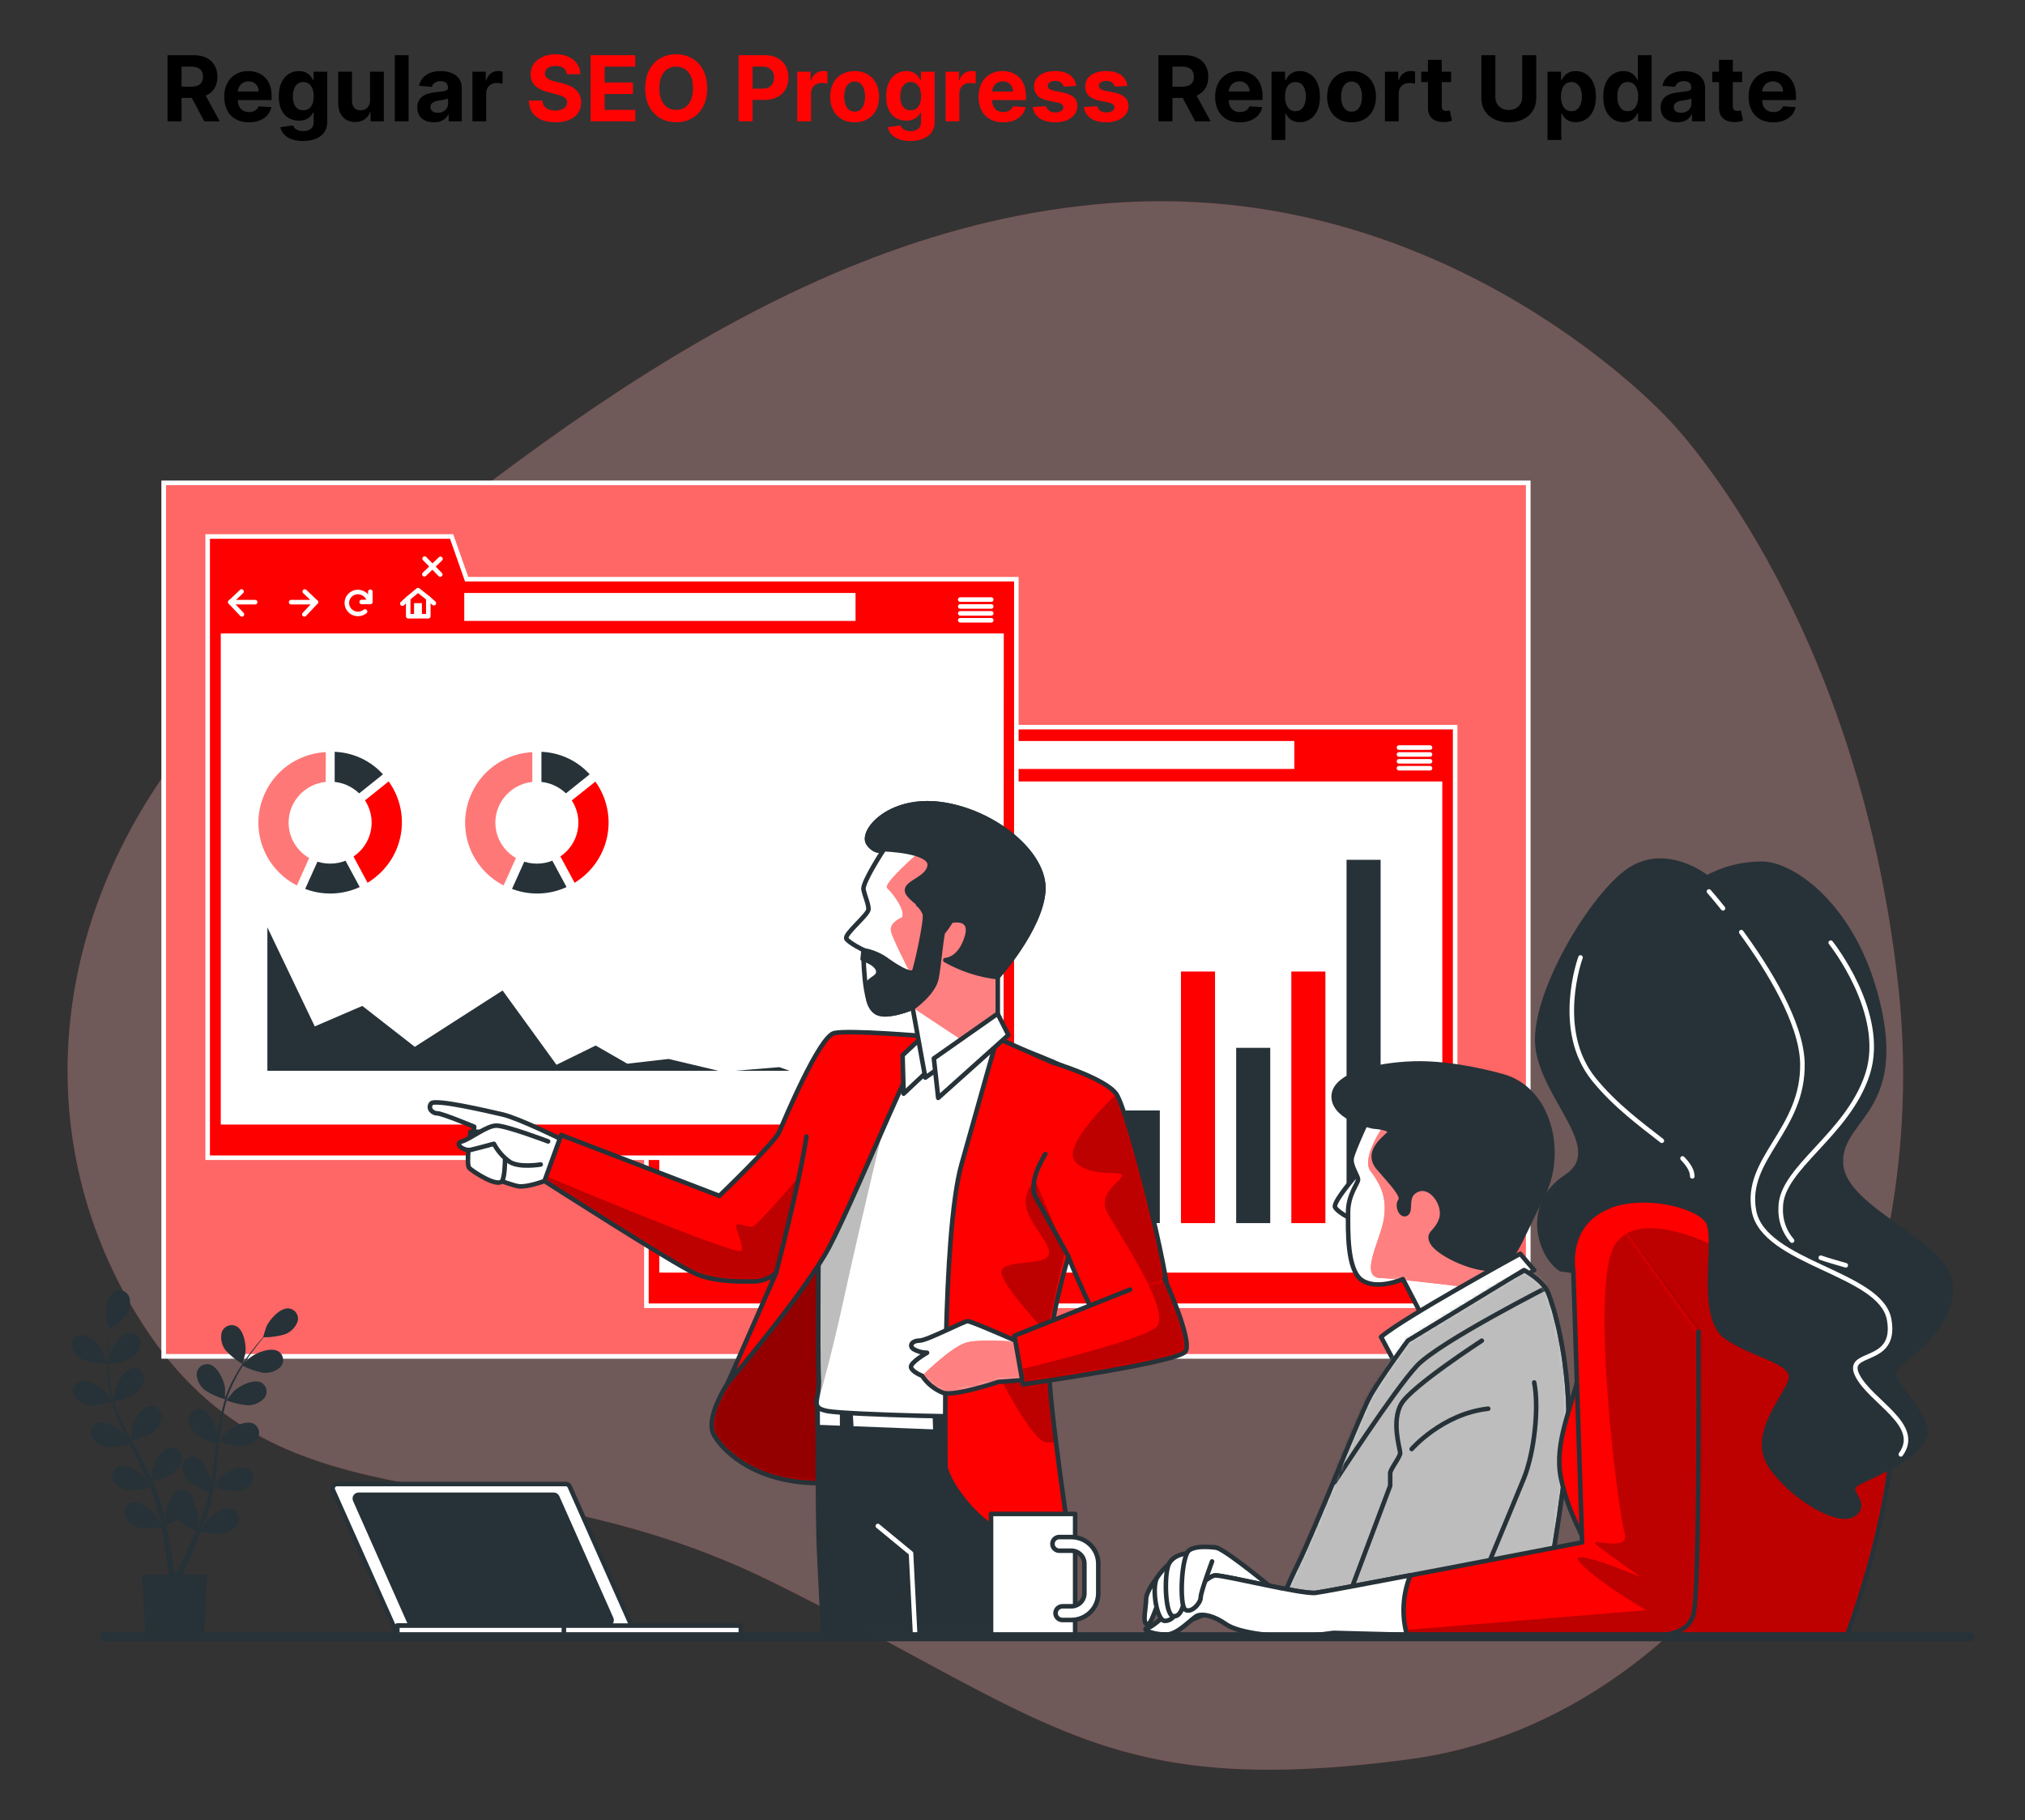<svg width="445" height="400" viewBox="0 0 445 400" fill="none" xmlns="http://www.w3.org/2000/svg">
<rect x="0" y="0" width="445" height="400" fill="#333333" stroke="none"/>
<g clip-path="url(#clip0_9_2438)">
<g opacity="0.3">
<path d="M366.645 92.126C366.645 92.126 319.86 40.56 247.403 44.43C174.946 48.3 114.083 100.169 63.707 140.841C13.331 181.513 0.704 243.496 31.448 291.138C62.192 338.779 109.066 317.609 169.95 347.777C230.834 377.944 242.626 395.473 309.648 386.627C376.67 377.782 426.333 299.062 417.12 216.352C407.908 133.643 366.645 92.126 366.645 92.126Z" fill="#FF0000"/>
<path opacity="0.7" d="M366.645 92.126C366.645 92.126 319.86 40.56 247.403 44.43C174.946 48.3 114.083 100.169 63.707 140.841C13.331 181.513 0.704 243.496 31.448 291.138C62.192 338.779 109.066 317.609 169.95 347.777C230.834 377.944 242.626 395.473 309.648 386.627C376.67 377.782 426.333 299.062 417.12 216.352C407.908 133.643 366.645 92.126 366.645 92.126Z" fill="white"/>
</g>
<path d="M35.978 106.122H335.83V298.074H35.978V106.122Z" fill="#FF0000" stroke="white"/>
<path opacity="0.4" d="M35.978 106.122H335.83V298.074H35.978V106.122Z" fill="white" stroke="white"/>
<path d="M316.445 172.233H145.376V279.17H316.445V172.233Z" fill="white" stroke="white" stroke-miterlimit="10"/>
<path d="M198.97 159.8L195.676 150.434H142.05V286.953H319.772V159.8H198.97ZM316.456 279.17H145.376V172.233H316.445L316.456 279.17Z" fill="#FF0000" stroke="white" stroke-miterlimit="10"/>
<path d="M283.933 163.345H198.948V168.483H283.933V163.345Z" fill="white" stroke="white" stroke-miterlimit="10"/>
<path d="M149.494 162.521L147.045 164.851L149.582 167.539" stroke="white" stroke-linecap="round" stroke-linejoin="round"/>
<path d="M147.045 164.852H152.492" stroke="white" stroke-linecap="round" stroke-linejoin="round"/>
<path d="M163.384 162.521L165.843 164.851L163.296 167.539" stroke="white" stroke-linecap="round" stroke-linejoin="round"/>
<path d="M165.843 164.852H160.397" stroke="white" stroke-linecap="round" stroke-linejoin="round"/>
<path d="M177.548 164.537C177.394 163.996 177.07 163.517 176.621 163.17C176.173 162.823 175.625 162.626 175.055 162.607C174.719 162.585 174.382 162.631 174.065 162.743C173.748 162.855 173.457 163.03 173.211 163.257C172.965 163.484 172.769 163.759 172.635 164.064C172.501 164.369 172.432 164.698 172.432 165.03C172.432 165.363 172.501 165.692 172.635 165.997C172.769 166.302 172.965 166.576 173.211 166.804C173.457 167.031 173.748 167.206 174.065 167.317C174.382 167.429 174.719 167.475 175.055 167.453C175.621 167.454 176.17 167.259 176.604 166.9" stroke="white" stroke-linecap="round" stroke-linejoin="round"/>
<path d="M175.901 164.808H177.8V162.575" stroke="white" stroke-linecap="round" stroke-linejoin="round"/>
<path d="M190.537 164.017L188.275 162.207L186.123 164.017V167.952H190.537V164.017Z" stroke="white" stroke-linecap="round" stroke-linejoin="round"/>
<path d="M187.919 165.579H188.643V167.311H187.919V165.579Z" fill="#263238" stroke="white"/>
<path d="M186.123 164.017L184.828 165.187" stroke="white" stroke-linecap="round" stroke-linejoin="round"/>
<path d="M190.537 164.017L191.756 165.079" stroke="white" stroke-linecap="round" stroke-linejoin="round"/>
<path d="M189.725 155.28L193.172 158.792" stroke="white" stroke-linecap="round" stroke-linejoin="round"/>
<path d="M193.227 155.334L189.67 158.738" stroke="white" stroke-linecap="round" stroke-linejoin="round"/>
<path d="M307.43 164.288H314.249" stroke="white" stroke-linecap="round" stroke-linejoin="round"/>
<path d="M307.43 165.805H314.249" stroke="white" stroke-linecap="round" stroke-linejoin="round"/>
<path d="M307.43 167.312H314.249" stroke="white" stroke-linecap="round" stroke-linejoin="round"/>
<path d="M307.43 168.83H314.249" stroke="white" stroke-linecap="round" stroke-linejoin="round"/>
<path d="M271.657 184.851H280.244" stroke="white" stroke-linecap="round" stroke-linejoin="round"/>
<path d="M260.546 184.851H268.078" stroke="white" stroke-linecap="round" stroke-linejoin="round"/>
<path d="M242.066 184.851H257.757" stroke="white" stroke-linecap="round" stroke-linejoin="round"/>
<path d="M242.066 190.033H280.244" stroke="white" stroke-linecap="round" stroke-linejoin="round"/>
<path d="M274.633 195.203H280.244" stroke="white" stroke-linecap="round" stroke-linejoin="round"/>
<path d="M248.237 195.203H271.054" stroke="white" stroke-linecap="round" stroke-linejoin="round"/>
<path d="M242.066 195.203H245.064" stroke="white" stroke-linecap="round" stroke-linejoin="round"/>
<path d="M242.066 200.374H280.244" stroke="white" stroke-linecap="round" stroke-linejoin="round"/>
<path d="M255.374 243.539H246.887V269.284H255.374V243.539Z" fill="#263238" stroke="white" stroke-linecap="round" stroke-linejoin="round"/>
<path d="M267.507 213.002H259.02V269.295H267.507V213.002Z" fill="#FF0000" stroke="white" stroke-miterlimit="10"/>
<path d="M279.64 229.772H271.152V269.295H279.64V229.772Z" fill="#263238" stroke="white" stroke-linecap="round" stroke-linejoin="round"/>
<path d="M291.762 213.002H283.274V269.295H291.762V213.002Z" fill="#FF0000" stroke="white" stroke-miterlimit="10"/>
<path d="M303.895 188.45H295.407V269.295H303.895V188.45Z" fill="#263238" stroke="white" stroke-linecap="round" stroke-linejoin="round"/>
<path d="M220.03 139.703H48.961V246.639H220.03V139.703Z" fill="white" stroke="white" stroke-miterlimit="10"/>
<path d="M102.543 127.28L99.249 117.903H45.634V254.422H223.345V127.28H102.543ZM220.029 246.639H49.016V139.703H220.084L220.029 246.639Z" fill="#FF0000" stroke="white" stroke-miterlimit="10"/>
<path d="M187.507 130.814H102.522V135.952H187.507V130.814Z" fill="white" stroke="white" stroke-miterlimit="10"/>
<path d="M53.079 129.99L50.619 132.331L53.166 135.02" stroke="white" stroke-linecap="round" stroke-linejoin="round"/>
<path d="M50.619 132.332H56.076" stroke="white" stroke-linecap="round" stroke-linejoin="round"/>
<path d="M66.968 129.99L69.417 132.331L66.88 135.02" stroke="white" stroke-linecap="round" stroke-linejoin="round"/>
<path d="M69.428 132.332H63.971" stroke="white" stroke-linecap="round" stroke-linejoin="round"/>
<path d="M81.132 132.017C80.981 131.478 80.661 131.001 80.216 130.654C79.772 130.307 79.228 130.109 78.662 130.087C78.013 130.087 77.39 130.342 76.931 130.795C76.471 131.249 76.213 131.864 76.213 132.505C76.213 133.146 76.471 133.761 76.931 134.214C77.39 134.667 78.013 134.922 78.662 134.922C79.229 134.922 79.779 134.731 80.221 134.38" stroke="white" stroke-linecap="round" stroke-linejoin="round"/>
<path d="M79.475 132.288H81.385V130.044" stroke="white" stroke-linecap="round" stroke-linejoin="round"/>
<path d="M94.122 131.486L91.86 129.687L89.708 131.486V135.421H94.122V131.486Z" stroke="white" stroke-linecap="round" stroke-linejoin="round"/>
<path d="M91.493 133.048H92.216V134.78H91.493V133.048Z" fill="#263238" stroke="white"/>
<path d="M89.708 131.486L88.412 132.657" stroke="white" stroke-linecap="round" stroke-linejoin="round"/>
<path d="M94.122 131.486L95.341 132.559" stroke="white" stroke-linecap="round" stroke-linejoin="round"/>
<path d="M93.309 122.76L96.746 126.261" stroke="white" stroke-linecap="round" stroke-linejoin="round"/>
<path d="M96.801 122.814L93.254 126.207" stroke="white" stroke-linecap="round" stroke-linejoin="round"/>
<path d="M211.015 131.757H217.833" stroke="white" stroke-linecap="round" stroke-linejoin="round"/>
<path d="M211.015 133.274H217.833" stroke="white" stroke-linecap="round" stroke-linejoin="round"/>
<path d="M211.015 134.792H217.833" stroke="white" stroke-linecap="round" stroke-linejoin="round"/>
<path d="M211.015 136.31H217.833" stroke="white" stroke-linecap="round" stroke-linejoin="round"/>
<path d="M171.322 234.008L176.431 235.82H58.256V201.591L69.207 224.481L69.415 224.915L69.856 224.725L79.697 220.484L90.905 229.223L91.184 229.441L91.482 229.25L110.574 216.996L122.199 233.025L122.447 233.366L122.825 233.18L130.92 229.2L137.826 233.165L137.969 233.247L138.132 233.228L146.971 232.209L158.777 235.017L158.855 235.036L158.934 235.029L171.322 234.008Z" fill="#263238" stroke="white"/>
<path d="M183.038 172.233H196.005" stroke="white" stroke-linecap="round" stroke-linejoin="round"/>
<path d="M166.249 172.233H177.636" stroke="white" stroke-linecap="round" stroke-linejoin="round"/>
<path d="M138.338 172.233H162.055" stroke="white" stroke-linecap="round" stroke-linejoin="round"/>
<path d="M138.338 177.404H196.005" stroke="white" stroke-linecap="round" stroke-linejoin="round"/>
<path d="M187.529 182.585H196.005" stroke="white" stroke-linecap="round" stroke-linejoin="round"/>
<path d="M147.66 182.585H182.138" stroke="white" stroke-linecap="round" stroke-linejoin="round"/>
<path d="M138.338 182.585H142.862" stroke="white" stroke-linecap="round" stroke-linejoin="round"/>
<path d="M138.338 187.756H196.005" stroke="white" stroke-linecap="round" stroke-linejoin="round"/>
<path d="M196.005 196.082H183.038" stroke="white" stroke-linecap="round" stroke-linejoin="round"/>
<path d="M166.249 196.082H177.636" stroke="white" stroke-linecap="round" stroke-linejoin="round"/>
<path d="M138.338 196.082H162.055" stroke="white" stroke-linecap="round" stroke-linejoin="round"/>
<path d="M138.338 201.252H196.005" stroke="white" stroke-linecap="round" stroke-linejoin="round"/>
<path d="M196.005 206.434H187.529" stroke="white" stroke-linecap="round" stroke-linejoin="round"/>
<path d="M147.66 206.434H182.138" stroke="white" stroke-linecap="round" stroke-linejoin="round"/>
<path d="M138.338 206.434H142.862" stroke="white" stroke-linecap="round" stroke-linejoin="round"/>
<path d="M138.338 211.604H196.005" stroke="white" stroke-linecap="round" stroke-linejoin="round"/>
<path d="M72.046 180.645L65.478 195.265C61.752 193.491 58.846 190.38 57.36 186.559C55.815 182.586 55.932 178.17 57.685 174.282L57.685 174.282L57.686 174.278C58.948 171.423 61.034 168.997 63.686 167.305C66.199 165.701 69.113 164.824 72.099 164.768L72.046 180.645Z" fill="#FF0000" stroke="white"/>
<g opacity="0.47">
<path d="M72.046 180.645L65.478 195.265C61.752 193.491 58.846 190.38 57.36 186.559C55.815 182.586 55.932 178.17 57.685 174.282L57.685 174.282L57.686 174.278C58.948 171.423 61.034 168.997 63.686 167.305C66.199 165.701 69.113 164.824 72.099 164.768L72.046 180.645Z" fill="white" stroke="white"/>
</g>
<path d="M66.391 195.62L72.586 181.882L79.739 195.168C77.684 196.199 75.424 196.775 73.116 196.853C70.808 196.932 68.513 196.51 66.391 195.62Z" fill="#263238" stroke="white"/>
<path d="M73.183 180.884L85.501 171.008C86.695 172.556 87.594 174.308 88.154 176.176C88.76 178.202 88.955 180.326 88.728 182.426C88.5 184.527 87.855 186.562 86.828 188.416C85.801 190.27 84.413 191.905 82.743 193.229L82.743 193.229L82.74 193.232C82.062 193.779 81.339 194.269 80.578 194.697L73.183 180.884Z" fill="#FF0000" stroke="white"/>
<path d="M79.585 166.18C81.628 167.135 83.432 168.518 84.874 170.229L73.046 179.712V164.707C75.307 164.722 77.539 165.224 79.585 166.18Z" fill="#263238" stroke="white"/>
<path d="M81.171 180.786C81.171 185.479 77.315 189.294 72.546 189.294C67.777 189.294 63.922 185.479 63.922 180.786C63.922 176.094 67.777 172.278 72.546 172.278C77.315 172.278 81.171 176.094 81.171 180.786Z" fill="white" stroke="white"/>
<path d="M109.098 167.318C111.601 165.715 114.504 164.833 117.481 164.769V180.646L110.913 195.266C109.139 194.423 107.535 193.268 106.178 191.858C104.707 190.328 103.556 188.529 102.791 186.561C102.026 184.593 101.661 182.496 101.717 180.389C101.774 178.282 102.25 176.207 103.12 174.282L103.12 174.282L103.122 174.278C104.378 171.43 106.456 169.009 109.098 167.318Z" fill="#FF0000" stroke="white"/>
<g opacity="0.47">
<path d="M109.098 167.318C111.601 165.715 114.504 164.833 117.481 164.769V180.646L110.913 195.266C109.139 194.423 107.535 193.268 106.178 191.858C104.707 190.328 103.556 188.529 102.791 186.561C102.026 184.593 101.661 182.496 101.717 180.389C101.774 178.282 102.25 176.207 103.12 174.282L103.12 174.282L103.122 174.278C104.378 171.43 106.456 169.009 109.098 167.318Z" fill="white" stroke="white"/>
</g>
<path d="M111.848 195.62L118.022 181.882L125.195 195.168C123.141 196.199 120.881 196.775 118.574 196.853C116.265 196.932 113.97 196.51 111.848 195.62Z" fill="#263238" stroke="white"/>
<path d="M126.077 194.697L118.62 180.883L130.924 171.051C132.272 172.801 133.243 174.807 133.774 176.945C134.345 179.242 134.394 181.635 133.919 183.954C133.444 186.272 132.457 188.458 131.026 190.357C129.694 192.124 128.009 193.601 126.077 194.697Z" fill="#FF0000" stroke="white"/>
<path d="M130.298 170.229L118.481 179.712V164.707C120.74 164.722 122.971 165.224 125.015 166.18C127.056 167.135 128.859 168.518 130.298 170.229Z" fill="#263238" stroke="white"/>
<path d="M126.606 180.786C126.606 185.479 122.751 189.294 117.981 189.294C113.212 189.294 109.357 185.479 109.357 180.786C109.357 176.094 113.212 172.278 117.981 172.278C122.751 172.278 126.606 176.094 126.606 180.786Z" fill="white" stroke="white"/>
<path d="M57.163 151.366H164.877" stroke="white" stroke-linecap="round" stroke-linejoin="round"/>
<path d="M57.163 156.548H184.894" stroke="white" stroke-linecap="round" stroke-linejoin="round"/>
<path d="M298.152 258.108C298.152 258.108 292.827 264.2 293.387 265.306C293.947 266.412 298.438 269.176 298.712 267.474C299.237 264.82 299.604 262.138 299.81 259.442C299.843 257.534 300.118 257.024 298.152 258.108Z" fill="white" stroke="#263238" stroke-linecap="round" stroke-linejoin="round"/>
<path d="M300.963 245.1C300.963 245.1 297.318 252.851 297.032 254.52C296.747 256.19 298.438 258.39 298.438 259.225C298.438 260.059 296.242 262.542 296.242 266.422C296.242 270.303 295.956 279.159 299.327 281.371C302.698 283.582 308.298 281.1 308.298 281.1L313.623 291.344L334.935 279.159L331.85 274.455C331.85 274.455 336.341 262.531 332.948 253.414C329.555 244.298 317.576 242.889 312.756 242.574C307.935 242.26 302.654 241.751 300.963 245.1Z" fill="white"/>
<mask id="mask0_9_2438" style="mask-type:luminance" maskUnits="userSpaceOnUse" x="296" y="242" width="39" height="50">
<path d="M300.963 245.1C300.963 245.1 297.318 252.851 297.032 254.52C296.747 256.19 298.438 258.39 298.438 259.225C298.438 260.059 296.242 262.542 296.242 266.422C296.242 270.303 295.956 279.159 299.327 281.371C302.698 283.582 308.298 281.1 308.298 281.1L313.623 291.344L334.935 279.159L331.85 274.455C331.85 274.455 336.341 262.531 332.948 253.414C329.555 244.298 317.576 242.889 312.756 242.574C307.935 242.26 302.654 241.751 300.963 245.1Z" fill="white"/>
</mask>
<g mask="url(#mask0_9_2438)">
<path d="M331.806 274.423C331.806 274.423 336.297 262.499 332.904 253.382C329.511 244.266 317.532 242.857 312.712 242.542C311.932 242.542 311.131 242.445 310.329 242.412L304.114 247.268C304.114 247.268 298.998 254.499 301.194 257.382C303.39 260.266 304.85 263.171 304.114 267.864C303.379 272.558 298.526 280.677 303.39 280.872C304.389 280.872 305.97 281.046 307.848 281.23L308.254 281.068L308.364 281.284C315.545 282 326.448 283.398 326.448 283.398L327.546 283.344L334.913 279.127L331.806 274.423Z" fill="#FF0000"/>
<path opacity="0.5" d="M331.806 274.423C331.806 274.423 336.297 262.499 332.904 253.382C329.511 244.266 317.532 242.857 312.712 242.542C311.932 242.542 311.131 242.445 310.329 242.412L304.114 247.268C304.114 247.268 298.998 254.499 301.194 257.382C303.39 260.266 304.85 263.171 304.114 267.864C303.379 272.558 298.526 280.677 303.39 280.872C304.389 280.872 305.97 281.046 307.848 281.23L308.254 281.068L308.364 281.284C315.545 282 326.448 283.398 326.448 283.398L327.546 283.344L334.913 279.127L331.806 274.423Z" fill="white"/>
</g>
<path d="M300.963 245.1C300.963 245.1 297.318 252.851 297.032 254.52C296.747 256.19 298.438 258.39 298.438 259.225C298.438 260.059 296.242 262.542 296.242 266.422C296.242 270.303 295.956 279.159 299.327 281.371C302.698 283.582 308.298 281.1 308.298 281.1L313.623 291.344L334.935 279.159L331.85 274.455C331.85 274.455 336.341 262.531 332.948 253.414C329.555 244.298 317.576 242.889 312.756 242.574C307.935 242.26 302.654 241.751 300.963 245.1Z" stroke="#263238" stroke-linecap="round" stroke-linejoin="round"/>
<path d="M330.104 236.493C330.104 236.493 319.728 233.447 310.757 233.718C301.787 233.989 292.805 236.493 293.09 241.198C293.376 245.902 301.776 247.561 301.776 247.561C301.776 247.561 306.552 247.843 305.146 249.219C303.741 250.596 300.096 253.382 302.95 256.699C305.805 260.016 308.55 262.791 307.716 263.897C306.881 265.002 307.99 267.496 309.11 266.672C310.23 265.848 308.55 262.509 311.636 261.404C314.721 260.298 317.806 265.002 316.686 268.049C315.566 271.095 313.601 270.824 314.721 273.035C315.841 275.246 322.857 278.845 327.623 278.845C332.388 278.845 333.793 272.753 338.844 263.062C343.895 253.371 340.502 239.257 330.104 236.493Z" fill="#263238" stroke="#263238" stroke-linecap="round" stroke-linejoin="round"/>
<path d="M303.488 293.805L306.288 299.062L337.142 279.127L334.057 275.528C334.057 275.528 308.254 289.642 303.488 293.805Z" fill="white" stroke="#263238" stroke-linecap="round" stroke-linejoin="round"/>
<path d="M309.374 294.628C309.374 294.628 303.203 302.932 300.963 307.083C298.723 311.235 289.182 335.603 284.976 344.189C282.52 349.122 280.571 354.286 279.157 359.603H337.977C337.977 359.603 344.707 326.465 344.707 312.07C344.707 297.674 341.348 286.878 340.217 284.113C339.086 281.349 334.891 279.127 334.891 279.127L309.374 294.628Z" fill="white"/>
<mask id="mask1_9_2438" style="mask-type:luminance" maskUnits="userSpaceOnUse" x="279" y="279" width="66" height="81">
<path d="M309.374 294.628C309.374 294.628 303.203 302.932 300.963 307.083C298.723 311.235 289.182 335.603 284.976 344.189C282.52 349.122 280.571 354.286 279.157 359.603H337.977C337.977 359.603 344.707 326.465 344.707 312.07C344.707 297.674 341.348 286.878 340.217 284.113C339.086 281.349 334.891 279.127 334.891 279.127L309.374 294.628Z" fill="white"/>
</mask>
<g mask="url(#mask1_9_2438)">
<path d="M309.374 294.628C309.374 294.628 303.203 302.932 300.963 307.083C298.723 311.235 289.182 335.603 284.976 344.189C282.52 349.122 280.571 354.286 279.157 359.603H337.977C337.977 359.603 344.707 326.465 344.707 312.07C344.707 297.674 341.348 286.878 340.217 284.113C339.086 281.349 334.891 279.127 334.891 279.127L309.374 294.628Z" fill="#BDBDBD" stroke="#263238" stroke-linecap="round" stroke-linejoin="round"/>
<path d="M293.244 325.772C293.244 325.772 306.42 305.403 311.383 300.135C316.346 294.867 340.963 282.401 340.963 282.401L337.076 278.238C337.076 278.238 311.745 290.65 307.826 294.498C303.906 298.346 292.541 321.197 293.244 325.772Z" fill="#BDBDBD" stroke="#263238" stroke-linecap="round" stroke-linejoin="round"/>
</g>
<path d="M309.374 294.628C309.374 294.628 303.203 302.932 300.963 307.083C298.723 311.235 289.182 335.603 284.976 344.189C282.52 349.122 280.571 354.286 279.157 359.603H337.977C337.977 359.603 344.707 326.465 344.707 312.07C344.707 297.674 341.348 286.878 340.217 284.113C339.086 281.349 334.891 279.127 334.891 279.127L309.374 294.628Z" stroke="#263238" stroke-linecap="round" stroke-linejoin="round"/>
<path d="M325.635 294.628C325.635 294.628 310.263 304.601 307.968 308.471C305.673 312.341 307.694 318.444 307.694 319.311C307.694 320.178 305.498 322.91 305.498 323.745V326.509L293.42 358.628H320.87C320.87 358.628 332.651 330.39 334.891 324.85C337.131 319.311 338.262 309.349 337.142 303.81" stroke="#263238" stroke-linecap="round" stroke-linejoin="round"/>
<path d="M310.219 318.444C310.219 318.444 316.95 310.682 327.041 309.577" stroke="#263238" stroke-linecap="round" stroke-linejoin="round"/>
<path d="M375.561 261.696C375.561 261.696 356.192 257.87 350.768 262.455C345.344 267.04 348.441 294.975 346.892 302.238C345.344 309.5 341.468 317.153 343.016 324.796C344.565 332.438 348.056 337.804 349.604 341.63C351.153 345.457 349.209 359.603 349.209 359.603H405.778C405.778 359.603 415.847 333.218 415.847 313.327C415.847 293.436 409.643 276.232 400.354 269.728C391.065 263.224 375.561 261.696 375.561 261.696Z" fill="#FF0000"/>
<mask id="mask2_9_2438" style="mask-type:luminance" maskUnits="userSpaceOnUse" x="342" y="260" width="74" height="100">
<path d="M375.561 261.696C375.561 261.696 356.192 257.87 350.768 262.455C345.344 267.04 348.441 294.975 346.892 302.238C345.344 309.5 341.468 317.153 343.016 324.796C344.565 332.438 348.056 337.804 349.604 341.63C351.153 345.457 349.209 359.603 349.209 359.603H405.778C405.778 359.603 415.847 333.218 415.847 313.327C415.847 293.436 409.643 276.232 400.354 269.728C391.065 263.224 375.561 261.696 375.561 261.696Z" fill="white"/>
</mask>
<g mask="url(#mask2_9_2438)">
<path opacity="0.26" d="M354.82 273.642C349.33 282.682 355.556 332.178 357.016 336.882C358.476 341.587 347.87 337.24 351.164 339.766C354.458 342.292 360.672 346.638 360.672 346.638C357.141 345.134 353.535 343.806 349.868 342.66C350.061 343.792 350.16 344.938 350.164 346.086C353.842 348.923 357.708 351.512 361.737 353.836L349.714 354.833C349.462 357.554 349.176 359.581 349.176 359.581H405.745C405.745 359.581 415.814 333.197 415.814 313.305C415.876 305.022 414.703 296.775 412.333 288.829L378.581 274.737C378.581 274.737 360.31 264.612 354.82 273.642Z" fill="black"/>
</g>
<path d="M375.561 261.696C375.561 261.696 356.192 257.87 350.768 262.455C345.344 267.04 348.441 294.975 346.892 302.238C345.344 309.5 341.468 317.153 343.016 324.796C344.565 332.438 348.056 337.804 349.604 341.63C351.153 345.457 349.209 359.603 349.209 359.603H405.778C405.778 359.603 415.847 333.218 415.847 313.327C415.847 293.436 409.643 276.232 400.354 269.728C391.065 263.224 375.561 261.696 375.561 261.696Z" stroke="#263238" stroke-linecap="round" stroke-linejoin="round"/>
<path d="M375.122 192.851C375.122 192.851 366.602 185.968 358.465 190.943C350.329 195.919 336.385 218.856 337.933 230.336C339.481 241.815 353.437 252.514 344.136 258.639C334.836 264.764 338.328 275.842 342.973 278.91L345.685 279.289C345.685 279.289 345.685 268.2 353.437 265.132C361.188 262.064 372.41 264.753 375.122 268.2C377.834 271.647 372.805 289.229 379.382 293.826C385.959 298.422 395.27 299.181 393.338 303.766C391.405 308.351 384.806 315.625 389.067 322.129C393.327 328.633 403.791 335.137 407.282 332.828C410.774 330.519 405.734 327.863 407.667 326.324C409.599 324.785 425.487 319.441 422.775 312.937C420.063 306.433 414.255 302.985 416.967 300.308C419.679 297.63 429.748 291.137 428.584 281.956C427.42 272.774 405.339 265.891 404.57 255.94C403.802 245.989 417.746 244.851 413.091 222.336C408.435 199.821 394.15 189.816 387.2 189.816C382.979 189.805 378.824 190.849 375.122 192.851Z" fill="#263238" stroke="#263238" stroke-linecap="round" stroke-linejoin="round"/>
<path d="M382.654 204.851C388.496 212.851 395.83 224.634 396.083 233.545C396.445 248.385 383.247 254.542 385.443 266.119C387.639 277.696 413.278 279.69 415.144 289.967C417.011 300.243 405.262 296.471 408.172 302.27C411.082 308.07 422.446 313.11 417.713 319.614" stroke="white" stroke-linecap="round" stroke-linejoin="round"/>
<path d="M375.55 195.908C375.55 195.908 376.78 197.295 378.636 199.615" stroke="white" stroke-linecap="round" stroke-linejoin="round"/>
<path d="M369.742 254.574C371.081 255.962 371.883 257.252 371.883 258.52" stroke="white" stroke-linecap="round" stroke-linejoin="round"/>
<path d="M347.321 210.412C347.321 210.412 341.457 226.336 350.252 237.197C354.941 242.986 360.771 247.224 365.196 250.693" stroke="white" stroke-linecap="round" stroke-linejoin="round"/>
<path d="M400.123 276.395C401.825 277.002 403.681 277.479 405.613 278.064" stroke="white" stroke-linecap="round" stroke-linejoin="round"/>
<path d="M402.308 207.16C402.308 207.16 414.771 222.726 410.379 236.113C405.987 249.501 391.317 256.709 391.317 265.381C391.166 268.029 392.059 270.632 393.81 272.644" stroke="white" stroke-linecap="round" stroke-linejoin="round"/>
<path d="M254.188 346.855C254.188 346.855 251.86 349.684 251.86 351.451C251.86 353.218 250.971 356.741 252.047 356.925C253.123 357.109 253.826 353.207 254.902 351.798C255.978 350.389 258.657 350.031 258.481 348.091C258.306 346.15 255.802 344.383 254.188 346.855Z" fill="white" stroke="#263238" stroke-linecap="round" stroke-linejoin="round"/>
<path d="M279.958 349.326C279.958 349.326 269.934 341.023 267.43 340.145C264.927 339.267 259.909 344.915 256.867 350.389C253.826 355.863 255.44 357.099 257.054 357.272C258.668 357.446 265.64 354.454 265.64 354.454C268.112 356.393 270.982 357.777 274.051 358.508C278.882 359.592 285.855 356.741 286.041 353.923C286.228 351.104 279.958 349.326 279.958 349.326Z" fill="white" stroke="#263238" stroke-linecap="round" stroke-linejoin="round"/>
<path d="M373.233 292.644C373.233 292.644 373.618 350.421 372.07 355.017C370.521 359.613 365.097 359.603 356.193 359.982C347.288 360.361 293.047 358.844 293.047 358.844C289.966 359.292 286.86 359.545 283.746 359.603C279.486 359.603 272.119 358.844 269.407 356.925C266.695 355.006 264.378 354.627 263.214 355.017C262.05 355.407 258.954 359.223 256.242 359.223C253.529 359.223 250.422 358.074 252.366 357.695C254.309 357.315 264.762 346.215 267.09 346.215C269.418 346.215 286.063 350.421 289.171 350.042C292.278 349.662 347.672 338.952 347.672 338.952L345.74 279.332C345.74 279.332 343.796 269.002 353.491 265.175" fill="#FF0000"/>
<mask id="mask3_9_2438" style="mask-type:luminance" maskUnits="userSpaceOnUse" x="251" y="265" width="123" height="96">
<path d="M373.233 292.644C373.233 292.644 373.618 350.421 372.07 355.017C370.521 359.613 365.097 359.603 356.193 359.982C347.288 360.361 293.047 358.844 293.047 358.844C289.966 359.292 286.86 359.545 283.746 359.603C279.486 359.603 272.119 358.844 269.407 356.925C266.695 355.006 264.378 354.627 263.214 355.017C262.05 355.407 258.954 359.223 256.242 359.223C253.529 359.223 250.422 358.074 252.366 357.695C254.309 357.315 264.762 346.215 267.09 346.215C269.418 346.215 286.063 350.421 289.171 350.042C292.278 349.662 347.672 338.952 347.672 338.952L345.74 279.332C345.74 279.332 343.796 269.002 353.491 265.175" fill="white"/>
</mask>
<g mask="url(#mask3_9_2438)">
<path opacity="0.26" d="M357.796 270.91C356.56 271.521 355.528 272.469 354.82 273.641C349.33 282.682 355.556 332.177 357.016 336.882C358.476 341.586 347.87 337.24 351.164 339.765C354.458 342.291 360.672 346.638 360.672 346.638C360.672 346.638 342.742 339.05 347.496 343.744C352.251 348.437 361.77 353.857 361.77 353.857L299.184 359.006C313.656 359.397 349.099 360.285 356.16 359.982C365.064 359.603 370.488 359.603 372.037 355.017C373.585 350.432 373.201 291.527 373.201 291.527L357.796 270.91Z" fill="black"/>
</g>
<path d="M373.233 292.644C373.233 292.644 373.618 350.421 372.07 355.017C370.521 359.613 365.097 359.603 356.193 359.982C347.288 360.361 293.047 358.844 293.047 358.844C289.966 359.292 286.86 359.545 283.746 359.603C279.486 359.603 272.119 358.844 269.407 356.925C266.695 355.006 264.378 354.627 263.214 355.017C262.05 355.407 258.954 359.223 256.242 359.223C253.529 359.223 250.422 358.074 252.366 357.695C254.309 357.315 264.762 346.215 267.09 346.215C269.418 346.215 286.063 350.421 289.171 350.042C292.278 349.662 347.672 338.952 347.672 338.952L345.74 279.332C345.74 279.332 343.796 269.002 353.491 265.175" stroke="#263238" stroke-linecap="round" stroke-linejoin="round"/>
<path d="M309.176 359.267C307.981 354.944 308.247 350.354 309.934 346.194C299.349 348.21 290.367 349.89 289.171 350.042C286.063 350.421 269.407 346.216 267.09 346.216C264.773 346.216 254.342 357.305 252.366 357.695C250.389 358.085 253.529 359.224 256.242 359.224C258.954 359.224 262.05 355.397 263.214 355.018C264.378 354.638 266.694 355.018 269.407 356.925C272.119 358.833 279.486 359.603 283.746 359.603C286.86 359.546 289.966 359.292 293.046 358.844L309.176 359.267Z" fill="white" stroke="#263238" stroke-linecap="round" stroke-linejoin="round"/>
<path d="M258.306 342.79C256.609 343.782 255.193 345.18 254.188 346.855C253.09 349.153 254.188 356.21 255.978 356.21C257.768 356.21 259.019 354.27 259.019 351.798C259.019 349.327 258.306 342.79 258.306 342.79Z" fill="white" stroke="#263238" stroke-linecap="round" stroke-linejoin="round"/>
<path d="M260.809 341.381C260.809 341.381 257.943 341.554 256.867 343.679C255.791 345.804 255.978 354.801 257.768 355.158C259.557 355.516 260.271 352.503 260.271 350.562C260.271 348.622 260.809 341.381 260.809 341.381Z" fill="white" stroke="#263238" stroke-linecap="round" stroke-linejoin="round"/>
<path d="M267.43 340.145C267.43 340.145 263.137 339.429 261.347 340.676C259.558 341.923 259.151 352.86 260.447 353.738C261.743 354.616 263.851 352.329 263.851 351.093C263.851 349.857 266.354 343.147 266.354 343.147" fill="white"/>
<path d="M267.43 340.145C267.43 340.145 263.137 339.429 261.347 340.676C259.558 341.923 259.151 352.86 260.447 353.738C261.743 354.616 263.851 352.329 263.851 351.093C263.851 349.857 266.354 343.147 266.354 343.147" stroke="#263238" stroke-linecap="round" stroke-linejoin="round"/>
<mask id="mask4_9_2438" style="mask-type:luminance" maskUnits="userSpaceOnUse" x="84" y="168" width="182" height="192">
<path d="M265.135 168.114H84.394V359.69H265.135V168.114Z" fill="white"/>
</mask>
<g mask="url(#mask4_9_2438)">
<path d="M159.914 303.994C159.914 303.994 154.775 311.69 156.938 315.43C159.101 319.17 166.952 326.91 183.17 325.836C199.387 324.763 189.659 297.815 191.547 281.262C193.436 264.71 186.42 262.314 180.732 266.585C175.044 270.856 168.028 291.409 165.36 294.877C163.284 297.757 161.462 300.807 159.914 303.994Z" fill="#FF0000"/>
<mask id="mask5_9_2438" style="mask-type:luminance" maskUnits="userSpaceOnUse" x="156" y="264" width="37" height="62">
<path d="M159.914 303.994C159.914 303.994 154.775 311.69 156.938 315.43C159.101 319.17 166.952 326.91 183.17 325.836C199.387 324.763 189.659 297.815 191.547 281.262C193.436 264.71 186.42 262.314 180.732 266.585C175.044 270.856 168.028 291.409 165.36 294.877C163.284 297.757 161.462 300.807 159.914 303.994Z" fill="white"/>
</mask>
<g mask="url(#mask5_9_2438)">
<path opacity="0.42" d="M159.914 303.994C159.914 303.994 154.775 311.69 156.938 315.43C159.101 319.17 166.952 326.91 183.17 325.836C199.387 324.763 189.659 297.815 191.547 281.262C193.436 264.71 186.42 262.314 180.732 266.585C175.044 270.856 168.028 291.409 165.36 294.877C163.284 297.757 161.462 300.807 159.914 303.994Z" fill="black" stroke="#263238" stroke-linecap="round" stroke-linejoin="round"/>
</g>
<path d="M159.914 303.994C159.914 303.994 154.775 311.69 156.938 315.43C159.101 319.17 166.952 326.91 183.17 325.836C199.387 324.763 189.659 297.815 191.547 281.262C193.436 264.71 186.42 262.314 180.732 266.585C175.044 270.856 168.028 291.409 165.36 294.877C163.284 297.757 161.462 300.807 159.914 303.994Z" stroke="#263238" stroke-linecap="round" stroke-linejoin="round"/>
<path d="M179.678 308.492C179.678 308.492 179.678 332.243 179.953 339.722C180.227 347.202 181.303 365.348 181.303 365.348H232.129L229.428 311.148L228.616 308.481L179.678 308.492Z" fill="#263238" stroke="#263238" stroke-linecap="round" stroke-linejoin="round"/>
<path d="M209.225 314.779L229.626 315.592L229.406 311.159L228.594 308.492H208.907L209.225 314.779Z" fill="white" stroke="#263238" stroke-linecap="round" stroke-linejoin="round"/>
<path d="M185.058 308.492H179.678C179.678 308.492 179.678 310.541 179.678 313.619L185.069 313.825L185.058 308.492Z" fill="white" stroke="#263238" stroke-linecap="round" stroke-linejoin="round"/>
<path d="M186.782 308.492L187.089 313.912L205.558 314.638L205.371 308.492H186.782Z" fill="white" stroke="#263238" stroke-linecap="round" stroke-linejoin="round"/>
<path d="M179.931 267.376C179.931 267.376 179.656 298.075 179.931 302.888C180.205 307.701 177.735 309.295 181.819 310.097C185.904 310.899 218.866 311.69 222.105 311.181C225.344 310.671 225.399 309.013 226.167 307.441C226.936 305.869 237.784 237.241 235.358 235.366C232.931 233.49 217.515 227.897 216.154 227.897C214.792 227.897 194.797 228.981 191.009 229.501C187.221 230.022 182.895 228.959 182.632 231.095C182.368 233.23 179.931 267.376 179.931 267.376Z" fill="white"/>
<mask id="mask6_9_2438" style="mask-type:luminance" maskUnits="userSpaceOnUse" x="179" y="227" width="57" height="85">
<path d="M179.931 267.376C179.931 267.376 179.656 298.075 179.931 302.888C180.205 307.701 177.735 309.295 181.819 310.097C185.904 310.899 218.866 311.69 222.105 311.181C225.344 310.671 225.399 309.013 226.167 307.441C226.936 305.869 237.784 237.241 235.358 235.366C232.931 233.49 217.515 227.897 216.154 227.897C214.792 227.897 194.797 228.981 191.009 229.501C187.221 230.022 182.895 228.959 182.632 231.095C182.368 233.23 179.931 267.376 179.931 267.376Z" fill="white"/>
</mask>
<g mask="url(#mask6_9_2438)">
<path d="M196.499 238.065C196.499 238.065 190.164 237.762 188.956 238.358C188.275 238.694 184.125 248.753 180.644 257.425C180.238 263.073 179.93 267.376 179.93 267.376C179.93 267.376 179.656 298.075 179.93 302.888C180.106 306.043 179.129 307.81 179.568 308.883C180.941 304.178 183.126 296.059 185.64 284.514C189.867 265.154 196.499 238.065 196.499 238.065Z" fill="#BDBDBD"/>
</g>
<path d="M179.931 267.376C179.931 267.376 179.656 298.075 179.931 302.888C180.205 307.701 177.735 309.295 181.819 310.097C185.904 310.899 218.866 311.69 222.105 311.181C225.344 310.671 225.399 309.013 226.167 307.441C226.936 305.869 237.784 237.241 235.358 235.366C232.931 233.49 217.515 227.897 216.154 227.897C214.792 227.897 194.797 228.981 191.009 229.501C187.221 230.022 182.895 228.959 182.632 231.095C182.368 233.23 179.931 267.376 179.931 267.376Z" stroke="#263238" stroke-linecap="round" stroke-linejoin="round"/>
<path d="M123.68 250.52C123.68 250.52 113.952 245.718 110.438 244.916C106.925 244.113 95.56 241.447 94.748 242.509C93.935 243.571 95.022 244.677 96.109 244.677C97.196 244.677 104.212 247.615 104.212 247.615C104.212 247.615 103.411 254.021 103.411 255.626C103.411 257.23 112.063 260.428 113.952 260.699C115.84 260.97 119.65 259.539 119.65 259.539L122.329 258.823L123.68 250.52Z" fill="white" stroke="#263238" stroke-linecap="round" stroke-linejoin="round"/>
<path d="M103.411 248.699C103.411 248.699 102.313 255.907 103.136 256.699C103.96 257.49 109.626 261.241 110.438 259.376C111.251 257.512 110.976 250.292 110.976 249.501C110.976 248.71 103.411 248.699 103.411 248.699Z" fill="white" stroke="#263238" stroke-linecap="round" stroke-linejoin="round"/>
<path d="M120.441 250.834C120.441 250.834 111.251 247.365 109.088 247.365C106.925 247.365 103.411 250.292 101.511 250.834C99.612 251.376 102.049 253.002 103.411 252.699C104.772 252.395 108.539 251.365 108.539 251.365C109.38 252.953 110.587 254.323 112.063 255.365C114.259 256.698 118.816 255.907 118.816 255.907" fill="white"/>
<path d="M120.441 250.834C120.441 250.834 111.251 247.365 109.088 247.365C106.925 247.365 103.411 250.292 101.511 250.834C99.612 251.376 102.049 253.002 103.411 252.699C104.772 252.395 108.539 251.365 108.539 251.365C109.38 252.953 110.587 254.323 112.063 255.365C114.259 256.698 118.816 255.907 118.816 255.907" stroke="#263238" stroke-linecap="round" stroke-linejoin="round"/>
<path d="M202.846 227.691C202.846 227.691 186.628 226.314 183.334 227.029C180.04 227.745 172.354 246.184 171.256 248.709C170.158 251.235 158.08 262.801 158.08 262.801L123.318 249.436L119.65 259.549C119.65 259.549 147.836 277.62 152.59 279.788C157.345 281.956 163.944 281.598 166.14 281.598C167.753 281.436 169.281 280.806 170.532 279.788L159.914 303.993C159.914 303.993 177.12 283.766 182.236 274.01C187.353 264.254 199.08 235.701 200.178 234.986C201.276 234.271 202.846 227.691 202.846 227.691Z" fill="#FF0000"/>
<mask id="mask7_9_2438" style="mask-type:luminance" maskUnits="userSpaceOnUse" x="119" y="226" width="84" height="78">
<path d="M202.846 227.691C202.846 227.691 186.628 226.314 183.334 227.029C180.04 227.745 172.354 246.184 171.256 248.709C170.158 251.235 158.08 262.801 158.08 262.801L123.318 249.436L119.65 259.549C119.65 259.549 147.836 277.62 152.59 279.788C157.345 281.956 163.944 281.598 166.14 281.598C167.753 281.436 169.281 280.806 170.532 279.788L159.914 303.993C159.914 303.993 177.12 283.766 182.236 274.01C187.353 264.254 199.08 235.701 200.178 234.986C201.276 234.271 202.846 227.691 202.846 227.691Z" fill="white"/>
</mask>
<g mask="url(#mask7_9_2438)">
<path opacity="0.26" d="M165.305 269.631C164.427 269.631 163.252 269.056 162.077 269.056C160.902 269.056 163.548 273.392 162.955 274.866C162.363 276.341 120.309 258.606 120.309 258.606L120.232 259.918C124.207 262.466 148.231 277.804 152.59 279.788C157.356 281.956 163.944 281.598 166.14 281.598C167.579 281.484 168.954 280.965 170.103 280.102C173.31 272.026 175.593 258.606 175.593 258.606C175.593 258.606 166.195 269.631 165.305 269.631Z" fill="black"/>
</g>
<path d="M202.846 227.691C202.846 227.691 186.628 226.314 183.334 227.029C180.04 227.745 172.354 246.184 171.256 248.709C170.158 251.235 158.08 262.801 158.08 262.801L123.318 249.436L119.65 259.549C119.65 259.549 147.836 277.62 152.59 279.788C157.345 281.956 163.944 281.598 166.14 281.598C167.753 281.436 169.281 280.806 170.532 279.788L159.914 303.993C159.914 303.993 177.12 283.766 182.236 274.01C187.353 264.254 199.08 235.701 200.178 234.986C201.276 234.271 202.846 227.691 202.846 227.691Z" stroke="#263238" stroke-linecap="round" stroke-linejoin="round"/>
<path d="M202.846 227.691L198.344 231.908L198.575 240.341L203.318 235.886L202.846 227.691Z" fill="white" stroke="#263238" stroke-linecap="round" stroke-linejoin="round"/>
<path d="M194.303 186.564C194.303 186.564 189.45 193.935 189.758 195.474C190.065 197.014 190.856 198.585 190.856 199.81C190.856 201.035 185.366 205.35 186.002 206.314C186.639 207.279 189.747 208.775 189.747 208.775C189.747 208.775 189.615 220.797 192.415 222.336C195.215 223.875 200.54 221.404 200.54 221.404L203.34 236.818L219.261 225.718V214.629C219.261 214.629 228.627 204.157 229.253 195.832C229.879 187.507 218.273 178.271 206.777 176.732C195.281 175.193 188.989 182.889 190.856 185.404C192.722 187.919 194.303 186.564 194.303 186.564Z" fill="white"/>
<mask id="mask8_9_2438" style="mask-type:luminance" maskUnits="userSpaceOnUse" x="185" y="176" width="45" height="61">
<path d="M194.303 186.564C194.303 186.564 189.45 193.935 189.758 195.474C190.065 197.014 190.856 198.585 190.856 199.81C190.856 201.035 185.366 205.35 186.002 206.314C186.639 207.279 189.747 208.775 189.747 208.775C189.747 208.775 189.615 220.797 192.415 222.336C195.215 223.875 200.54 221.404 200.54 221.404L203.34 236.818L219.261 225.718V214.629C219.261 214.629 228.627 204.157 229.253 195.832C229.879 187.507 218.273 178.271 206.777 176.732C195.281 175.193 188.989 182.889 190.856 185.404C192.722 187.919 194.303 186.564 194.303 186.564Z" fill="white"/>
</mask>
<g mask="url(#mask8_9_2438)">
<path d="M213.332 229.859L219.272 225.718V214.629C219.272 214.629 228.638 204.157 229.264 195.832C229.67 190.412 224.872 184.569 218.284 180.743L201.726 187.518C201.726 187.518 193.952 194.26 194.973 195.171C195.994 196.081 198.981 199.854 198.267 201.588C198.267 201.588 195.489 202.672 195.775 204.547C196.06 206.423 202.527 218.639 202.527 218.639L200.54 221.404L213.332 229.859Z" fill="#FF0000"/>
<path opacity="0.5" d="M213.332 229.859L219.272 225.718V214.629C219.272 214.629 228.638 204.157 229.264 195.832C229.67 190.412 224.872 184.569 218.284 180.743L201.726 187.518C201.726 187.518 193.952 194.26 194.973 195.171C195.994 196.081 198.981 199.854 198.267 201.588C198.267 201.588 195.489 202.672 195.775 204.547C196.06 206.423 202.527 218.639 202.527 218.639L200.54 221.404L213.332 229.859Z" fill="white"/>
</g>
<path d="M194.303 186.564C194.303 186.564 189.45 193.935 189.758 195.474C190.065 197.014 190.856 198.585 190.856 199.81C190.856 201.035 185.366 205.35 186.002 206.314C186.639 207.279 189.747 208.775 189.747 208.775C189.747 208.775 189.615 220.797 192.415 222.336C195.215 223.875 200.54 221.404 200.54 221.404L203.34 236.818L219.261 225.718V214.629C219.261 214.629 228.627 204.157 229.253 195.832C229.879 187.507 218.273 178.271 206.777 176.732C195.281 175.193 188.989 182.889 190.856 185.404C192.722 187.919 194.303 186.564 194.303 186.564Z" stroke="#263238" stroke-linecap="round" stroke-linejoin="round"/>
<path d="M219.129 228.135C219.129 228.135 215.616 240.417 211.289 255.907C206.963 271.398 207.776 319.43 207.776 322.107C207.776 324.785 213.991 334.378 221.029 337.056C225.628 338.723 230.425 339.798 235.303 340.253C235.303 340.253 230.439 308.492 230.439 299.419C230.439 290.346 234.765 276.189 234.765 276.189C234.765 276.189 241.254 292.21 243.955 294.346C246.656 296.481 257.471 298.877 257.208 289.002C256.944 279.127 247.743 243.886 245.305 240.417C242.868 236.948 231.24 233.479 231.24 233.479L219.129 228.135Z" fill="#FF0000"/>
<mask id="mask9_9_2438" style="mask-type:luminance" maskUnits="userSpaceOnUse" x="207" y="228" width="51" height="113">
<path d="M219.129 228.135C219.129 228.135 215.616 240.417 211.289 255.907C206.963 271.398 207.776 319.43 207.776 322.107C207.776 324.785 213.991 334.378 221.029 337.056C225.628 338.723 230.425 339.798 235.303 340.253C235.303 340.253 230.439 308.492 230.439 299.419C230.439 290.346 234.765 276.189 234.765 276.189C234.765 276.189 241.254 292.21 243.955 294.346C246.656 296.481 257.471 298.877 257.208 289.002C256.944 279.127 247.743 243.886 245.305 240.417C242.868 236.948 231.24 233.479 231.24 233.479L219.129 228.135Z" fill="white"/>
</mask>
<g mask="url(#mask9_9_2438)">
<g opacity="0.26">
<path d="M230.493 299.419C224.345 300.991 219.426 302.118 219.426 302.118C219.426 302.118 226.958 317.001 229.977 317.001H232.108C231.218 309.782 230.493 302.909 230.493 299.419Z" fill="black"/>
<path d="M236.313 255.333C239.607 258.899 246.557 257.121 246.557 258.314C246.557 259.506 241.133 262.184 243.263 266.346C245.393 270.509 257.746 288.384 254.122 291.658C253.079 292.601 249.73 293.826 245.536 295.192C249.467 296.904 257.515 297.544 257.285 289.002C257.01 279.127 247.82 243.886 245.382 240.417C245.36 240.417 232.986 251.756 236.313 255.333Z" fill="black"/>
<path d="M227.529 259.506C226.621 260.287 225.963 261.311 225.633 262.454C225.304 263.597 225.318 264.81 225.673 265.945C226.914 269.924 231.569 273.913 230.329 276.059C229.088 278.205 219.766 276.677 220.084 279.745C220.403 282.812 230.021 292.926 230.021 292.926L234.051 274.834L227.529 259.506Z" fill="black"/>
</g>
</g>
<path d="M219.129 228.135C219.129 228.135 215.616 240.417 211.289 255.907C206.963 271.398 207.776 319.43 207.776 322.107C207.776 324.785 213.991 334.378 221.029 337.056C225.628 338.723 230.425 339.798 235.303 340.253C235.303 340.253 230.439 308.492 230.439 299.419C230.439 290.346 234.765 276.189 234.765 276.189C234.765 276.189 241.254 292.21 243.955 294.346C246.656 296.481 257.471 298.877 257.208 289.002C256.944 279.127 247.743 243.886 245.305 240.417C242.868 236.948 231.24 233.479 231.24 233.479L219.129 228.135Z" stroke="#263238" stroke-linecap="round" stroke-linejoin="round"/>
<path d="M219.228 222.77L205.217 232.601L206.173 241.273L221.6 227.452L219.228 222.77Z" fill="white" stroke="#263238" stroke-linecap="round" stroke-linejoin="round"/>
<path d="M223.73 294.877C223.73 294.877 213.452 290.335 212.64 290.335C211.827 290.335 203.724 294.606 202.099 294.606C200.474 294.606 199.662 295.69 200.749 296.481C201.65 297.006 202.678 297.283 203.724 297.283C203.724 297.283 199.936 299.451 200.2 300.481C200.463 301.511 202.637 302.346 202.637 302.346C203.748 304.027 205.353 305.332 207.238 306.085C209.939 306.888 219.404 303.69 219.404 303.69L226.705 303.148L223.73 294.877Z" fill="white"/>
<mask id="mask10_9_2438" style="mask-type:luminance" maskUnits="userSpaceOnUse" x="200" y="290" width="27" height="17">
<path d="M223.73 294.877C223.73 294.877 213.452 290.335 212.64 290.335C211.827 290.335 203.724 294.606 202.099 294.606C200.474 294.606 199.662 295.69 200.749 296.481C201.65 297.006 202.678 297.283 203.724 297.283C203.724 297.283 199.936 299.451 200.2 300.481C200.463 301.511 202.637 302.346 202.637 302.346C203.748 304.027 205.353 305.332 207.238 306.085C209.939 306.888 219.404 303.69 219.404 303.69L226.705 303.148L223.73 294.877Z" fill="white"/>
</mask>
<g mask="url(#mask10_9_2438)">
<path d="M212.618 294.964C209.324 295.69 202.637 302.346 202.637 302.346C203.748 304.027 205.353 305.332 207.238 306.085C209.939 306.888 219.404 303.69 219.404 303.69L226.705 303.148L223.73 294.877C223.73 294.877 215.912 294.237 212.618 294.964Z" fill="#FF0000"/>
<path opacity="0.5" d="M212.618 294.964C209.324 295.69 202.637 302.346 202.637 302.346C203.748 304.027 205.353 305.332 207.238 306.085C209.939 306.888 219.404 303.69 219.404 303.69L226.705 303.148L223.73 294.877C223.73 294.877 215.912 294.237 212.618 294.964Z" fill="white"/>
</g>
<path d="M223.73 294.877C223.73 294.877 213.452 290.335 212.64 290.335C211.827 290.335 203.724 294.606 202.099 294.606C200.474 294.606 199.662 295.69 200.749 296.481C201.65 297.006 202.678 297.283 203.724 297.283C203.724 297.283 199.936 299.451 200.2 300.481C200.463 301.511 202.637 302.346 202.637 302.346C203.748 304.027 205.353 305.332 207.238 306.085C209.939 306.888 219.404 303.69 219.404 303.69L226.705 303.148L223.73 294.877Z" stroke="#263238" stroke-linecap="round" stroke-linejoin="round"/>
<path d="M248.336 283.398L222.917 293.544L224.806 304.221C224.806 304.221 258.844 299.419 260.502 297.013C262.16 294.606 255.901 280.991 255.901 280.991" fill="#FF0000"/>
<mask id="mask11_9_2438" style="mask-type:luminance" maskUnits="userSpaceOnUse" x="222" y="280" width="39" height="25">
<path d="M248.336 283.398L222.917 293.544L224.806 304.221C224.806 304.221 258.844 299.419 260.502 297.013C262.16 294.606 255.901 280.991 255.901 280.991" fill="white"/>
</mask>
<g mask="url(#mask11_9_2438)">
<path opacity="0.26" d="M224.224 300.937L224.806 304.189C224.806 304.189 258.844 299.386 260.502 296.98C262.16 294.574 255.901 280.958 255.901 280.958L252.267 282.118C254.364 286.454 255.561 290.27 254.1 291.625C251.377 294.118 233.096 298.779 224.224 300.937Z" fill="black"/>
</g>
<path d="M248.336 283.398L222.917 293.544L224.806 304.221C224.806 304.221 258.844 299.419 260.502 297.013C262.16 294.606 255.901 280.991 255.901 280.991" stroke="#263238" stroke-linecap="round" stroke-linejoin="round"/>
<path d="M170.532 279.788C170.532 279.788 175.604 260.439 177.218 249.761Z" fill="white"/>
<path d="M170.532 279.788C170.532 279.788 175.604 260.439 177.218 249.761" stroke="#263238" stroke-linecap="round" stroke-linejoin="round"/>
<path d="M192.909 335.354L200.2 341.359L201.418 365.38" stroke="white" stroke-linecap="round" stroke-linejoin="round"/>
<path d="M234.82 276.189L227.639 263.181C227.639 263.181 225.563 260.449 229.714 253.62" stroke="#263238" stroke-linecap="round" stroke-linejoin="round"/>
<path d="M206.788 176.732C195.237 175.193 189 182.889 190.867 185.404C191.329 186.121 192.039 186.648 192.865 186.889L194.303 186.629C194.303 186.629 204.91 186.943 204.295 190.325C203.68 193.707 197.422 194.033 199.903 196.829C200.558 197.541 201.295 198.174 202.099 198.716H201.737C202.41 199.278 202.924 200.002 203.23 200.818C203.658 202.087 201.309 212.623 200.88 213.469C200.452 214.314 198.102 213.252 195.116 211.149C193.557 209.954 191.724 209.158 189.78 208.829L189.571 210.726C189.571 210.726 192.558 211.572 192.986 213.252C193.414 214.932 190.636 215.149 190.636 216.634C190.636 218.119 190.427 220.764 192.448 222.39C194.468 224.016 200.573 221.458 200.573 221.458C200.573 221.458 205.152 218.314 205.799 214.954C206.315 212.2 206.7 207.366 207.172 204.959C207.851 204.147 208.46 203.28 208.995 202.369C208.995 202.369 213.99 201.133 212.431 206.065C210.872 210.997 207.743 210.997 207.743 210.997C211.286 213.011 215.21 214.287 219.272 214.748V214.672C219.272 214.672 228.638 204.201 229.264 195.875C229.89 187.55 218.339 178.271 206.788 176.732Z" fill="#263238" stroke="#263238" stroke-linecap="round" stroke-linejoin="round"/>
</g>
<path d="M236.269 332.709H217.779V359.679H236.269V332.709Z" fill="white" stroke="#263238" stroke-linecap="round" stroke-linejoin="round"/>
<path d="M235.445 356.015H233.48C233.075 356.015 232.687 355.856 232.401 355.574C232.115 355.291 231.954 354.908 231.954 354.508C231.954 354.109 232.115 353.726 232.401 353.443C232.687 353.16 233.075 353.002 233.48 353.002H235.412C236.178 353.002 236.913 352.701 237.454 352.167C237.996 351.632 238.3 350.907 238.3 350.151V343.647C238.3 342.89 237.996 342.163 237.455 341.627C236.914 341.091 236.179 340.788 235.412 340.785H232.931C232.72 340.803 232.508 340.777 232.308 340.71C232.108 340.642 231.925 340.534 231.769 340.393C231.614 340.252 231.489 340.081 231.404 339.89C231.319 339.699 231.275 339.492 231.275 339.284C231.275 339.075 231.319 338.869 231.404 338.678C231.489 338.487 231.614 338.315 231.769 338.174C231.925 338.033 232.108 337.925 232.308 337.858C232.508 337.79 232.72 337.765 232.931 337.782H235.412C236.193 337.782 236.965 337.934 237.686 338.229C238.406 338.523 239.061 338.955 239.613 339.5C240.164 340.045 240.602 340.691 240.9 341.403C241.199 342.114 241.353 342.877 241.353 343.647V350.151C241.35 351.7 240.728 353.185 239.621 354.283C238.515 355.381 237.014 356.004 235.445 356.015Z" fill="white" stroke="#263238" stroke-linecap="round" stroke-linejoin="round"/>
<path d="M138.261 359.321H88.017C87.826 359.322 87.64 359.269 87.48 359.167C87.32 359.064 87.194 358.918 87.117 358.746L73.172 327.484C73.106 327.337 73.078 327.175 73.092 327.015C73.105 326.854 73.159 326.699 73.249 326.564C73.338 326.43 73.46 326.319 73.604 326.243C73.748 326.167 73.909 326.128 74.072 326.129H124.317C124.507 326.129 124.693 326.185 124.851 326.289C125.009 326.393 125.133 326.541 125.206 326.714L139.118 358.031C139.172 358.172 139.191 358.323 139.174 358.472C139.158 358.622 139.106 358.765 139.022 358.891C138.939 359.017 138.826 359.121 138.694 359.196C138.562 359.271 138.414 359.314 138.261 359.321Z" fill="white" stroke="#263238" stroke-linecap="round" stroke-linejoin="round"/>
<path d="M133.562 356.882H90.674C90.514 356.881 90.357 356.835 90.223 356.748C90.088 356.662 89.982 356.539 89.916 356.394L78.047 329.652C77.99 329.527 77.966 329.39 77.977 329.253C77.987 329.117 78.032 328.985 78.108 328.87C78.183 328.754 78.286 328.66 78.408 328.594C78.529 328.528 78.666 328.493 78.805 328.492H121.682C121.845 328.495 122.003 328.543 122.139 328.631C122.276 328.719 122.383 328.844 122.45 328.991L134.32 355.711C134.379 355.837 134.405 355.975 134.395 356.113C134.386 356.252 134.341 356.385 134.266 356.502C134.19 356.619 134.086 356.715 133.963 356.781C133.84 356.847 133.702 356.882 133.562 356.882Z" fill="#263238" stroke="#263238" stroke-linecap="round" stroke-linejoin="round"/>
<path d="M87.314 359.689H162.802V357.25H87.314V359.689Z" fill="white" stroke="#263238" stroke-linecap="round" stroke-linejoin="round"/>
<path d="M87.314 359.689H123.911V357.25H87.314V359.689Z" fill="white" stroke="#263238" stroke-linecap="round" stroke-linejoin="round"/>
<path d="M18.678 299.018C20.25 299.43 21.874 299.609 23.498 299.549C23.498 299.549 22.763 297.381 22.697 297.208C21.95 295.658 19.568 293.089 17.635 293.349C17.315 293.401 17.01 293.519 16.739 293.696C16.469 293.872 16.239 294.103 16.065 294.373C15.891 294.643 15.777 294.946 15.729 295.263C15.682 295.579 15.703 295.902 15.79 296.211C16.036 296.858 16.421 297.444 16.92 297.929C17.419 298.414 18.019 298.786 18.678 299.018Z" fill="#263238"/>
<path d="M19.853 308.807C21.466 308.798 23.069 308.549 24.608 308.069C25.103 309.797 25.72 311.488 26.452 313.132C26.869 314.097 27.331 315.05 27.792 315.994C27.517 315.592 27.265 315.235 27.221 315.191C26.123 313.891 23.114 312.037 21.314 312.796C21.017 312.929 20.752 313.122 20.536 313.363C20.32 313.604 20.159 313.888 20.063 314.195C19.966 314.502 19.937 314.826 19.976 315.146C20.016 315.465 20.124 315.773 20.292 316.048C20.701 316.609 21.23 317.076 21.84 317.415C22.451 317.754 23.129 317.957 23.828 318.01C25.392 318.018 26.948 317.784 28.439 317.316C28.626 317.674 28.802 318.042 28.988 318.4C29.878 320.145 30.767 321.869 31.58 323.603C31.876 324.21 32.14 324.817 32.403 325.424L31.909 324.72C30.811 323.419 27.792 321.576 25.991 322.324C25.695 322.458 25.432 322.652 25.217 322.894C25.002 323.135 24.842 323.418 24.745 323.725C24.649 324.032 24.619 324.355 24.658 324.674C24.697 324.993 24.803 325.3 24.97 325.576C25.385 326.127 25.916 326.583 26.526 326.912C27.136 327.242 27.811 327.437 28.505 327.484C30.027 327.488 31.541 327.265 32.996 326.823C33.249 327.451 33.501 328.08 33.721 328.698C33.864 329.132 34.017 329.533 34.138 329.977L34.5 331.256C34.698 332.069 34.907 332.926 35.082 333.728C35.214 334.291 35.313 334.812 35.434 335.365C35.148 334.758 34.577 333.576 34.511 333.489C33.589 332.026 30.932 329.76 29.021 330.237C28.709 330.322 28.419 330.471 28.17 330.675C27.921 330.879 27.719 331.133 27.576 331.42C27.434 331.707 27.355 332.021 27.345 332.34C27.335 332.659 27.393 332.977 27.517 333.272C27.833 333.891 28.283 334.433 28.836 334.86C29.388 335.287 30.029 335.589 30.712 335.744C32.295 335.984 33.906 335.984 35.489 335.744C35.664 336.644 35.84 337.511 35.983 338.335C36.488 341.197 36.806 343.592 37.004 345.272C37.004 345.565 37.07 345.836 37.092 346.085H31.25L31.964 359.787H44.822L45.535 346.085H40.045C40.045 346.009 40.122 345.923 40.166 345.836C40.913 344.297 41.956 342.085 43.076 339.332C43.438 338.476 43.8 337.554 44.174 336.611C45.735 336.968 47.342 337.088 48.939 336.969C49.628 336.869 50.286 336.623 50.868 336.247C51.45 335.87 51.942 335.373 52.31 334.79C52.455 334.503 52.537 334.189 52.55 333.869C52.564 333.549 52.509 333.229 52.388 332.931C52.268 332.634 52.086 332.364 51.852 332.141C51.62 331.918 51.341 331.745 51.036 331.636C49.192 331.029 46.37 333.099 45.338 334.487C45.272 334.562 44.712 335.571 44.371 336.134C44.514 335.744 44.668 335.365 44.811 334.964C45.107 334.172 45.382 333.37 45.667 332.514L46.062 331.235C46.194 330.812 46.282 330.346 46.403 329.901C46.655 328.817 46.864 327.798 47.04 326.714C48.486 327.282 50.011 327.629 51.563 327.744C52.264 327.738 52.956 327.583 53.591 327.289C54.225 326.996 54.788 326.57 55.242 326.042C55.428 325.78 55.557 325.482 55.619 325.167C55.681 324.853 55.675 324.529 55.601 324.217C55.528 323.905 55.388 323.612 55.192 323.356C54.995 323.101 54.747 322.89 54.462 322.736C52.727 321.858 49.62 323.484 48.39 324.698C48.313 324.774 47.523 325.782 47.105 326.281C47.204 325.63 47.314 324.98 47.402 324.319C47.633 322.411 47.819 320.47 48.006 318.541C48.072 317.945 48.138 317.359 48.193 316.763C49.688 317.355 51.264 317.72 52.87 317.847C53.572 317.845 54.264 317.691 54.9 317.397C55.535 317.103 56.098 316.676 56.548 316.145C56.727 315.885 56.849 315.592 56.907 315.282C56.965 314.973 56.957 314.656 56.884 314.35C56.81 314.044 56.673 313.757 56.481 313.506C56.289 313.255 56.047 313.046 55.769 312.893C54.045 312.004 50.938 313.63 49.697 314.844C49.609 314.942 48.478 316.33 48.203 316.698C48.346 315.397 48.5 314.107 48.698 312.839C48.95 311.122 49.317 309.424 49.796 307.755C51.299 308.343 52.883 308.708 54.495 308.839C55.196 308.833 55.888 308.678 56.522 308.384C57.157 308.091 57.72 307.665 58.173 307.137C58.358 306.875 58.485 306.576 58.546 306.262C58.607 305.948 58.601 305.625 58.527 305.313C58.454 305.002 58.315 304.709 58.12 304.453C57.925 304.198 57.677 303.986 57.394 303.831C55.659 302.953 52.552 304.579 51.322 305.793C51.223 305.891 50.004 307.387 49.807 307.679C49.837 307.579 49.863 307.478 49.883 307.376C50.433 305.71 51.131 304.096 51.97 302.552C52.409 301.696 52.881 300.893 53.364 300.135C54.758 300.872 56.258 301.394 57.811 301.685C58.508 301.758 59.213 301.68 59.876 301.458C60.54 301.235 61.147 300.872 61.654 300.395C61.868 300.154 62.028 299.873 62.125 299.567C62.221 299.262 62.252 298.94 62.215 298.622C62.177 298.305 62.073 297.998 61.908 297.723C61.744 297.448 61.522 297.209 61.259 297.024C59.634 295.94 56.362 297.24 55 298.313C54.923 298.368 54.242 299.04 53.748 299.538C53.968 299.202 54.188 298.845 54.407 298.519C55.22 297.305 56.043 296.254 56.779 295.322L57.965 293.88C59.541 293.902 61.112 293.683 62.62 293.23C63.274 292.978 63.864 292.589 64.35 292.089C64.835 291.589 65.204 290.991 65.431 290.335C65.508 290.025 65.518 289.702 65.46 289.388C65.402 289.074 65.278 288.776 65.096 288.512C64.914 288.248 64.677 288.025 64.402 287.857C64.127 287.69 63.819 287.581 63.499 287.539C61.555 287.333 59.26 289.956 58.547 291.517C58.492 291.658 57.778 293.891 57.811 293.891C57.438 294.303 57.053 294.747 56.636 295.235C55.879 296.156 55.033 297.208 54.188 298.4C53.265 299.684 52.418 301.02 51.651 302.4C50.775 303.94 50.04 305.555 49.455 307.224V307.289C49.455 306.725 49.455 305.121 49.455 305.023C49.236 303.322 47.786 300.156 45.876 299.809C45.553 299.76 45.224 299.779 44.91 299.864C44.595 299.949 44.302 300.099 44.05 300.304C43.798 300.509 43.593 300.763 43.448 301.052C43.303 301.34 43.221 301.656 43.208 301.977C43.238 302.667 43.42 303.342 43.741 303.956C44.061 304.57 44.512 305.108 45.063 305.533C46.418 306.405 47.899 307.071 49.455 307.506C48.913 309.222 48.483 310.971 48.17 312.742C47.984 313.771 47.83 314.812 47.687 315.853C47.687 315.365 47.687 314.931 47.687 314.877C47.457 313.164 46.019 310.01 44.097 309.652C43.775 309.603 43.446 309.622 43.132 309.707C42.818 309.792 42.526 309.942 42.275 310.147C42.024 310.352 41.82 310.607 41.676 310.895C41.532 311.184 41.452 311.499 41.44 311.82C41.465 312.511 41.643 313.189 41.962 313.805C42.28 314.421 42.732 314.961 43.284 315.386C44.59 316.238 46.019 316.889 47.523 317.316C47.523 317.717 47.424 318.118 47.38 318.519C47.138 320.449 46.919 322.378 46.633 324.264C46.535 324.926 46.414 325.576 46.304 326.226C46.304 325.793 46.304 325.435 46.304 325.381C46.084 323.668 44.635 320.514 42.724 320.156C42.402 320.107 42.073 320.126 41.758 320.211C41.444 320.296 41.151 320.446 40.899 320.651C40.647 320.855 40.442 321.11 40.297 321.399C40.151 321.687 40.069 322.002 40.056 322.324C40.086 323.016 40.268 323.692 40.588 324.308C40.908 324.924 41.36 325.464 41.912 325.89C43.178 326.725 44.567 327.361 46.029 327.777C45.887 328.438 45.744 329.11 45.579 329.749C45.447 330.172 45.36 330.606 45.217 331.029C45.074 331.451 44.931 331.874 44.8 332.297C44.503 333.088 44.207 333.912 43.899 334.682C43.691 335.213 43.482 335.766 43.273 336.232C43.383 335.571 43.559 334.27 43.57 334.161C43.551 332.638 43.135 331.144 42.362 329.825C42.384 329.66 42.384 329.492 42.362 329.327C42.322 329.01 42.214 328.704 42.046 328.431C41.878 328.158 41.654 327.922 41.387 327.74C41.121 327.558 40.819 327.434 40.501 327.375C40.183 327.315 39.855 327.323 39.54 327.397C37.663 327.885 36.466 331.159 36.378 332.871C36.378 332.969 36.378 334.075 36.488 334.768C36.4 334.367 36.312 333.977 36.202 333.554C36.005 332.741 35.785 331.917 35.554 331.039C35.423 330.628 35.291 330.205 35.159 329.771C35.038 329.348 34.863 328.904 34.709 328.47C34.336 327.462 33.907 326.465 33.457 325.468C34.998 325.16 36.48 324.615 37.849 323.853C38.433 323.47 38.925 322.966 39.29 322.376C39.656 321.786 39.888 321.125 39.968 320.438C39.977 320.118 39.918 319.8 39.794 319.505C39.67 319.21 39.484 318.943 39.249 318.723C39.014 318.504 38.735 318.335 38.429 318.229C38.124 318.123 37.799 318.081 37.476 318.107C35.544 318.313 33.864 321.359 33.512 323.05C33.512 323.148 33.37 324.384 33.326 325.067C33.04 324.47 32.766 323.874 32.469 323.267C31.602 321.554 30.668 319.831 29.746 318.118L28.912 316.536C30.493 316.219 32.015 315.664 33.424 314.888C34.006 314.504 34.496 314 34.86 313.41C35.224 312.821 35.454 312.16 35.533 311.473C35.56 311.133 35.509 310.791 35.383 310.472C35.257 310.154 35.06 309.868 34.807 309.636C34.553 309.403 34.25 309.23 33.919 309.13C33.589 309.03 33.239 309.004 32.897 309.056C30.954 309.262 29.274 312.308 28.923 313.999C28.923 314.118 28.736 315.896 28.714 316.351C28.099 315.191 27.506 314.031 26.957 312.861C26.218 311.288 25.583 309.67 25.058 308.015C26.645 307.689 28.173 307.13 29.592 306.357C30.176 305.974 30.668 305.47 31.034 304.88C31.399 304.291 31.631 303.629 31.712 302.942C31.714 302.629 31.651 302.319 31.526 302.031C31.401 301.743 31.218 301.484 30.987 301.269C30.756 301.055 30.483 300.889 30.184 300.784C29.886 300.678 29.568 300.634 29.252 300.655C27.308 300.861 25.629 303.907 25.277 305.598C25.277 305.728 25.08 307.636 25.069 307.994L24.97 307.701C24.49 306.023 24.159 304.308 23.982 302.574C23.872 301.62 23.828 300.698 23.795 299.809C25.371 299.661 26.915 299.277 28.374 298.671C28.995 298.353 29.538 297.905 29.967 297.358C30.395 296.811 30.698 296.18 30.855 295.506C30.9 295.191 30.877 294.87 30.788 294.564C30.7 294.257 30.547 293.973 30.34 293.729C30.133 293.485 29.877 293.286 29.587 293.146C29.297 293.006 28.981 292.927 28.659 292.915C26.716 292.915 24.706 295.755 24.168 297.392C24.168 297.479 23.938 298.422 23.806 299.105C23.806 298.693 23.806 298.281 23.806 297.891C23.806 296.438 23.905 295.105 24.004 293.923C24.004 293.251 24.124 292.644 24.19 292.08C25.515 291.239 26.7 290.2 27.704 289.002C28.105 288.437 28.378 287.792 28.503 287.113C28.628 286.434 28.603 285.736 28.428 285.067C28.32 284.766 28.149 284.49 27.926 284.259C27.703 284.027 27.433 283.845 27.133 283.723C26.834 283.602 26.512 283.543 26.189 283.553C25.865 283.562 25.547 283.638 25.255 283.777C23.52 284.666 23.059 288.113 23.356 289.793C23.356 289.945 24.026 292.189 24.058 292.167C23.982 292.709 23.905 293.251 23.839 293.934C23.718 295.116 23.597 296.449 23.564 297.912C23.505 299.485 23.541 301.06 23.674 302.628C23.813 304.389 24.11 306.133 24.564 307.842V307.896C24.256 307.419 23.356 306.118 23.268 306.032C22.17 304.731 19.161 302.877 17.361 303.625C17.064 303.758 16.799 303.951 16.583 304.192C16.368 304.434 16.206 304.717 16.11 305.025C16.013 305.332 15.984 305.656 16.023 305.975C16.063 306.294 16.171 306.602 16.34 306.877C16.75 307.43 17.276 307.889 17.882 308.222C18.489 308.555 19.161 308.754 19.853 308.807ZM39.189 333.988C40.361 334.987 41.67 335.819 43.076 336.459C42.724 337.305 42.373 338.129 41.978 338.888C40.814 341.554 39.782 343.722 38.958 345.24C38.805 345.543 38.662 345.804 38.53 346.053H38.398C38.398 345.757 38.354 345.431 38.267 345.077C38.036 343.386 37.663 340.969 37.081 338.096C36.905 337.186 36.685 336.221 36.466 335.224C37.397 334.865 38.307 334.452 39.189 333.988Z" fill="#263238"/>
<path d="M53.287 299.766C53.287 299.766 53.902 297.522 53.924 297.371C54.166 295.669 53.617 292.243 51.86 291.409C51.563 291.277 51.242 291.21 50.917 291.209C50.593 291.209 50.272 291.277 49.975 291.408C49.678 291.539 49.413 291.73 49.197 291.97C48.981 292.209 48.818 292.49 48.719 292.796C48.562 293.471 48.555 294.171 48.699 294.849C48.843 295.526 49.135 296.165 49.554 296.72C50.638 297.913 51.896 298.94 53.287 299.766Z" fill="#263238"/>
<path d="M23.026 359.689H432.954" stroke="#263238" stroke-width="2" stroke-linecap="round" stroke-linejoin="round"/>
<path d="M36.823 26.67V12.124H42.561C43.66 12.124 44.597 12.321 45.374 12.714C46.155 13.102 46.749 13.654 47.157 14.369C47.569 15.079 47.775 15.915 47.775 16.876C47.775 17.842 47.566 18.673 47.15 19.369C46.733 20.06 46.129 20.59 45.338 20.96C44.552 21.329 43.601 21.514 42.483 21.514H38.641V19.042H41.986C42.573 19.042 43.061 18.962 43.449 18.801C43.837 18.64 44.126 18.398 44.316 18.076C44.51 17.754 44.607 17.354 44.607 16.876C44.607 16.393 44.51 15.986 44.316 15.654C44.126 15.323 43.835 15.072 43.442 14.902C43.054 14.726 42.564 14.639 41.972 14.639H39.898V26.67H36.823ZM44.678 20.051L48.293 26.67H44.898L41.361 20.051H44.678ZM54.687 26.883C53.565 26.883 52.599 26.656 51.789 26.201C50.984 25.742 50.364 25.093 49.928 24.255C49.493 23.412 49.275 22.416 49.275 21.265C49.275 20.143 49.493 19.158 49.928 18.311C50.364 17.463 50.977 16.802 51.768 16.329C52.563 15.855 53.496 15.619 54.566 15.619C55.286 15.619 55.956 15.735 56.576 15.967C57.201 16.194 57.745 16.537 58.209 16.997C58.678 17.456 59.043 18.034 59.303 18.73C59.564 19.421 59.694 20.23 59.694 21.159V21.989H50.482V20.114H56.846C56.846 19.679 56.751 19.293 56.562 18.957C56.372 18.621 56.11 18.358 55.773 18.169C55.442 17.974 55.056 17.877 54.616 17.877C54.157 17.877 53.749 17.984 53.394 18.197C53.044 18.405 52.769 18.687 52.57 19.042C52.371 19.392 52.27 19.783 52.265 20.214V21.997C52.265 22.536 52.364 23.003 52.563 23.396C52.767 23.789 53.053 24.092 53.423 24.305C53.792 24.518 54.23 24.625 54.736 24.625C55.073 24.625 55.38 24.577 55.66 24.482C55.939 24.388 56.178 24.246 56.377 24.056C56.576 23.867 56.727 23.635 56.832 23.36L59.63 23.545C59.488 24.217 59.197 24.804 58.756 25.306C58.321 25.803 57.757 26.192 57.066 26.471C56.38 26.746 55.586 26.883 54.687 26.883ZM66.583 30.988C65.603 30.988 64.763 30.853 64.062 30.583C63.366 30.318 62.812 29.956 62.4 29.497C61.988 29.037 61.72 28.521 61.597 27.948L64.396 27.572C64.481 27.79 64.616 27.993 64.8 28.183C64.985 28.372 65.229 28.524 65.532 28.637C65.84 28.756 66.214 28.815 66.654 28.815C67.312 28.815 67.854 28.654 68.281 28.332C68.711 28.015 68.927 27.482 68.927 26.734V24.738H68.799C68.666 25.041 68.468 25.328 68.202 25.598C67.937 25.867 67.596 26.087 67.18 26.258C66.763 26.428 66.266 26.514 65.688 26.514C64.869 26.514 64.123 26.324 63.451 25.945C62.783 25.562 62.251 24.977 61.853 24.191C61.46 23.401 61.264 22.401 61.264 21.194C61.264 19.958 61.465 18.926 61.867 18.098C62.27 17.269 62.805 16.649 63.472 16.237C64.145 15.825 64.881 15.619 65.681 15.619C66.292 15.619 66.803 15.723 67.215 15.931C67.627 16.135 67.959 16.391 68.21 16.698C68.465 17.001 68.662 17.3 68.799 17.593H68.913V15.761H71.917V26.776C71.917 27.704 71.69 28.481 71.235 29.106C70.781 29.731 70.151 30.2 69.346 30.512C68.546 30.829 67.625 30.988 66.583 30.988ZM66.647 24.241C67.135 24.241 67.547 24.12 67.883 23.879C68.224 23.633 68.484 23.282 68.664 22.828C68.849 22.368 68.941 21.819 68.941 21.18C68.941 20.541 68.851 19.987 68.671 19.518C68.491 19.044 68.231 18.677 67.89 18.417C67.549 18.157 67.135 18.026 66.647 18.026C66.15 18.026 65.731 18.161 65.39 18.431C65.049 18.696 64.791 19.066 64.616 19.539C64.441 20.013 64.353 20.56 64.353 21.18C64.353 21.81 64.441 22.354 64.616 22.813C64.796 23.268 65.054 23.621 65.39 23.872C65.731 24.118 66.15 24.241 66.647 24.241ZM81.32 22.025V15.761H84.346V26.67H81.441V24.688H81.327C81.081 25.328 80.672 25.841 80.099 26.23C79.531 26.618 78.837 26.812 78.018 26.812C77.289 26.812 76.647 26.646 76.093 26.315C75.539 25.983 75.106 25.512 74.793 24.901C74.486 24.291 74.329 23.559 74.325 22.707V15.761H77.35V22.167C77.355 22.811 77.528 23.32 77.869 23.694C78.21 24.068 78.666 24.255 79.239 24.255C79.604 24.255 79.945 24.172 80.262 24.007C80.579 23.836 80.835 23.585 81.029 23.254C81.228 22.922 81.325 22.513 81.32 22.025ZM89.791 12.124V26.67H86.766V12.124H89.791ZM95.326 26.876C94.63 26.876 94.01 26.755 93.465 26.514C92.921 26.267 92.49 25.905 92.173 25.427C91.86 24.944 91.704 24.343 91.704 23.623C91.704 23.017 91.815 22.508 92.038 22.096C92.26 21.684 92.563 21.353 92.947 21.102C93.33 20.851 93.766 20.661 94.254 20.534C94.746 20.406 95.262 20.316 95.802 20.264C96.436 20.197 96.948 20.136 97.336 20.079C97.724 20.017 98.006 19.927 98.181 19.809C98.356 19.691 98.444 19.516 98.444 19.284V19.241C98.444 18.791 98.302 18.443 98.018 18.197C97.738 17.951 97.341 17.828 96.825 17.828C96.28 17.828 95.847 17.948 95.525 18.19C95.203 18.427 94.99 18.725 94.886 19.085L92.087 18.857C92.229 18.195 92.509 17.622 92.925 17.139C93.342 16.651 93.879 16.277 94.538 16.017C95.201 15.751 95.968 15.619 96.839 15.619C97.445 15.619 98.025 15.69 98.579 15.832C99.138 15.974 99.632 16.194 100.063 16.492C100.499 16.791 100.842 17.174 101.093 17.643C101.344 18.107 101.469 18.663 101.469 19.312V26.67H98.6V25.157H98.515C98.34 25.498 98.105 25.799 97.812 26.059C97.518 26.315 97.165 26.516 96.754 26.663C96.342 26.805 95.866 26.876 95.326 26.876ZM96.192 24.788C96.638 24.788 97.031 24.7 97.371 24.525C97.712 24.345 97.98 24.104 98.174 23.801C98.368 23.498 98.465 23.154 98.465 22.771V21.613C98.371 21.675 98.24 21.732 98.075 21.784C97.914 21.831 97.731 21.876 97.528 21.919C97.324 21.956 97.121 21.992 96.917 22.025C96.713 22.053 96.529 22.079 96.363 22.103C96.008 22.155 95.698 22.238 95.433 22.352C95.167 22.465 94.961 22.619 94.815 22.813C94.668 23.003 94.594 23.239 94.594 23.524C94.594 23.936 94.744 24.25 95.042 24.468C95.345 24.681 95.728 24.788 96.192 24.788ZM103.817 26.67V15.761H106.75V17.664H106.864C107.063 16.987 107.396 16.476 107.865 16.13C108.334 15.78 108.874 15.605 109.484 15.605C109.636 15.605 109.799 15.614 109.974 15.633C110.15 15.652 110.304 15.678 110.436 15.711V18.396C110.294 18.353 110.098 18.315 109.847 18.282C109.596 18.249 109.366 18.232 109.158 18.232C108.713 18.232 108.315 18.329 107.964 18.524C107.619 18.713 107.344 18.978 107.141 19.319C106.942 19.66 106.842 20.053 106.842 20.498V26.67H103.817ZM254.577 26.67V12.124H260.315C261.414 12.124 262.351 12.321 263.128 12.714C263.909 13.102 264.503 13.654 264.911 14.369C265.322 15.079 265.528 15.915 265.528 16.876C265.528 17.842 265.32 18.673 264.903 19.369C264.487 20.06 263.883 20.59 263.092 20.96C262.306 21.329 261.355 21.514 260.237 21.514H256.395V19.042H259.74C260.327 19.042 260.815 18.962 261.203 18.801C261.591 18.64 261.88 18.398 262.07 18.076C262.264 17.754 262.361 17.354 262.361 16.876C262.361 16.393 262.264 15.986 262.07 15.654C261.88 15.323 261.589 15.072 261.196 14.902C260.808 14.726 260.318 14.639 259.726 14.639H257.652V26.67H254.577ZM262.432 20.051L266.047 26.67H262.652L259.115 20.051H262.432ZM272.441 26.883C271.319 26.883 270.353 26.656 269.543 26.201C268.738 25.742 268.118 25.093 267.682 24.255C267.247 23.412 267.029 22.416 267.029 21.265C267.029 20.143 267.247 19.158 267.682 18.311C268.118 17.463 268.731 16.802 269.522 16.329C270.317 15.855 271.25 15.619 272.32 15.619C273.04 15.619 273.71 15.735 274.33 15.967C274.955 16.194 275.499 16.537 275.963 16.997C276.432 17.456 276.797 18.034 277.057 18.73C277.318 19.421 277.448 20.23 277.448 21.159V21.989H268.236V20.114H274.6C274.6 19.679 274.505 19.293 274.316 18.957C274.126 18.621 273.864 18.358 273.527 18.169C273.196 17.974 272.81 17.877 272.37 17.877C271.91 17.877 271.503 17.984 271.148 18.197C270.798 18.405 270.523 18.687 270.324 19.042C270.125 19.392 270.024 19.783 270.019 20.214V21.997C270.019 22.536 270.118 23.003 270.317 23.396C270.521 23.789 270.807 24.092 271.176 24.305C271.546 24.518 271.984 24.625 272.49 24.625C272.827 24.625 273.134 24.577 273.414 24.482C273.693 24.388 273.932 24.246 274.131 24.056C274.33 23.867 274.481 23.635 274.586 23.36L277.384 23.545C277.242 24.217 276.951 24.804 276.51 25.306C276.075 25.803 275.511 26.192 274.82 26.471C274.133 26.746 273.34 26.883 272.441 26.883ZM279.422 30.761V15.761H282.405V17.593H282.54C282.673 17.3 282.864 17.001 283.115 16.698C283.371 16.391 283.703 16.135 284.11 15.931C284.522 15.723 285.033 15.619 285.644 15.619C286.439 15.619 287.173 15.827 287.846 16.244C288.518 16.656 289.055 17.278 289.458 18.112C289.86 18.94 290.061 19.98 290.061 21.23C290.061 22.446 289.865 23.474 289.472 24.312C289.084 25.145 288.553 25.777 287.881 26.208C287.213 26.634 286.465 26.848 285.637 26.848C285.05 26.848 284.55 26.75 284.138 26.556C283.731 26.362 283.397 26.118 283.137 25.825C282.876 25.526 282.677 25.226 282.54 24.923H282.448V30.761H279.422ZM282.384 21.215C282.384 21.864 282.474 22.43 282.654 22.913C282.834 23.396 283.094 23.772 283.435 24.042C283.776 24.307 284.19 24.44 284.678 24.44C285.17 24.44 285.587 24.305 285.928 24.035C286.269 23.76 286.527 23.382 286.702 22.899C286.882 22.411 286.972 21.85 286.972 21.215C286.972 20.586 286.884 20.032 286.709 19.553C286.534 19.075 286.276 18.701 285.935 18.431C285.594 18.161 285.175 18.026 284.678 18.026C284.185 18.026 283.769 18.157 283.428 18.417C283.092 18.677 282.834 19.047 282.654 19.525C282.474 20.003 282.384 20.567 282.384 21.215ZM297.007 26.883C295.904 26.883 294.95 26.649 294.145 26.18C293.345 25.706 292.727 25.048 292.292 24.205C291.856 23.358 291.638 22.375 291.638 21.258C291.638 20.131 291.856 19.146 292.292 18.303C292.727 17.456 293.345 16.798 294.145 16.329C294.95 15.855 295.904 15.619 297.007 15.619C298.111 15.619 299.062 15.855 299.863 16.329C300.667 16.798 301.288 17.456 301.723 18.303C302.159 19.146 302.377 20.131 302.377 21.258C302.377 22.375 302.159 23.358 301.723 24.205C301.288 25.048 300.667 25.706 299.863 26.18C299.062 26.649 298.111 26.883 297.007 26.883ZM297.022 24.539C297.524 24.539 297.943 24.397 298.279 24.113C298.615 23.824 298.868 23.431 299.039 22.934C299.214 22.437 299.301 21.871 299.301 21.237C299.301 20.602 299.214 20.036 299.039 19.539C298.868 19.042 298.615 18.649 298.279 18.36C297.943 18.071 297.524 17.927 297.022 17.927C296.515 17.927 296.089 18.071 295.743 18.36C295.402 18.649 295.144 19.042 294.969 19.539C294.799 20.036 294.713 20.602 294.713 21.237C294.713 21.871 294.799 22.437 294.969 22.934C295.144 23.431 295.402 23.824 295.743 24.113C296.089 24.397 296.515 24.539 297.022 24.539ZM304.344 26.67V15.761H307.277V17.664H307.391C307.59 16.987 307.924 16.476 308.392 16.13C308.861 15.78 309.401 15.605 310.012 15.605C310.163 15.605 310.327 15.614 310.502 15.633C310.677 15.652 310.831 15.678 310.963 15.711V18.396C310.821 18.353 310.625 18.315 310.374 18.282C310.123 18.249 309.893 18.232 309.685 18.232C309.24 18.232 308.842 18.329 308.492 18.524C308.146 18.713 307.872 18.978 307.668 19.319C307.469 19.66 307.37 20.053 307.37 20.498V26.67H304.344ZM318.877 15.761V18.034H312.308V15.761H318.877ZM313.799 13.147H316.825V23.318C316.825 23.597 316.867 23.815 316.952 23.971C317.038 24.123 317.156 24.229 317.308 24.291C317.464 24.352 317.644 24.383 317.847 24.383C317.989 24.383 318.131 24.371 318.273 24.348C318.415 24.319 318.524 24.298 318.6 24.284L319.076 26.535C318.924 26.582 318.711 26.637 318.437 26.698C318.162 26.765 317.828 26.805 317.435 26.819C316.706 26.848 316.067 26.75 315.518 26.528C314.973 26.305 314.549 25.96 314.246 25.491C313.943 25.022 313.794 24.43 313.799 23.715V13.147ZM334.518 12.124H337.593V21.57C337.593 22.631 337.34 23.559 336.833 24.355C336.332 25.15 335.628 25.77 334.724 26.215C333.82 26.656 332.766 26.876 331.564 26.876C330.356 26.876 329.3 26.656 328.396 26.215C327.492 25.77 326.788 25.15 326.287 24.355C325.785 23.559 325.534 22.631 325.534 21.57V12.124H328.609V21.308C328.609 21.862 328.73 22.354 328.971 22.785C329.217 23.216 329.563 23.554 330.008 23.801C330.453 24.047 330.972 24.17 331.564 24.17C332.16 24.17 332.679 24.047 333.119 23.801C333.564 23.554 333.907 23.216 334.149 22.785C334.395 22.354 334.518 21.862 334.518 21.308V12.124ZM340.067 30.761V15.761H343.05V17.593H343.185C343.317 17.3 343.509 17.001 343.76 16.698C344.016 16.391 344.347 16.135 344.754 15.931C345.166 15.723 345.678 15.619 346.288 15.619C347.084 15.619 347.818 15.827 348.49 16.244C349.162 16.656 349.7 17.278 350.102 18.112C350.505 18.94 350.706 19.98 350.706 21.23C350.706 22.446 350.509 23.474 350.116 24.312C349.728 25.145 349.198 25.777 348.526 26.208C347.858 26.634 347.11 26.848 346.281 26.848C345.694 26.848 345.195 26.75 344.783 26.556C344.375 26.362 344.042 26.118 343.781 25.825C343.521 25.526 343.322 25.226 343.185 24.923H343.092V30.761H340.067ZM343.028 21.215C343.028 21.864 343.118 22.43 343.298 22.913C343.478 23.396 343.739 23.772 344.08 24.042C344.42 24.307 344.835 24.44 345.322 24.44C345.815 24.44 346.232 24.305 346.572 24.035C346.913 23.76 347.171 23.382 347.347 22.899C347.527 22.411 347.616 21.85 347.616 21.215C347.616 20.586 347.529 20.032 347.354 19.553C347.179 19.075 346.92 18.701 346.58 18.431C346.239 18.161 345.82 18.026 345.322 18.026C344.83 18.026 344.413 18.157 344.072 18.417C343.736 18.677 343.478 19.047 343.298 19.525C343.118 20.003 343.028 20.567 343.028 21.215ZM356.743 26.848C355.914 26.848 355.164 26.634 354.491 26.208C353.824 25.777 353.294 25.145 352.901 24.312C352.512 23.474 352.318 22.446 352.318 21.23C352.318 19.98 352.519 18.94 352.922 18.112C353.324 17.278 353.859 16.656 354.527 16.244C355.199 15.827 355.936 15.619 356.736 15.619C357.347 15.619 357.856 15.723 358.263 15.931C358.675 16.135 359.006 16.391 359.257 16.698C359.513 17.001 359.707 17.3 359.839 17.593H359.932V12.124H362.95V26.67H359.967V24.923H359.839C359.697 25.226 359.496 25.526 359.236 25.825C358.98 26.118 358.646 26.362 358.234 26.556C357.827 26.75 357.33 26.848 356.743 26.848ZM357.702 24.44C358.189 24.44 358.601 24.307 358.938 24.042C359.278 23.772 359.539 23.396 359.719 22.913C359.903 22.43 359.996 21.864 359.996 21.215C359.996 20.567 359.906 20.003 359.726 19.525C359.546 19.047 359.286 18.677 358.945 18.417C358.604 18.157 358.189 18.026 357.702 18.026C357.205 18.026 356.786 18.161 356.445 18.431C356.104 18.701 355.846 19.075 355.67 19.553C355.495 20.032 355.408 20.586 355.408 21.215C355.408 21.85 355.495 22.411 355.67 22.899C355.85 23.382 356.108 23.76 356.445 24.035C356.786 24.305 357.205 24.44 357.702 24.44ZM368.549 26.876C367.853 26.876 367.232 26.755 366.688 26.514C366.143 26.267 365.712 25.905 365.395 25.427C365.083 24.944 364.926 24.343 364.926 23.623C364.926 23.017 365.038 22.508 365.26 22.096C365.483 21.684 365.786 21.353 366.169 21.102C366.553 20.851 366.989 20.661 367.476 20.534C367.969 20.406 368.485 20.316 369.025 20.264C369.659 20.197 370.17 20.136 370.559 20.079C370.947 20.017 371.229 19.927 371.404 19.809C371.579 19.691 371.667 19.516 371.667 19.284V19.241C371.667 18.791 371.525 18.443 371.24 18.197C370.961 17.951 370.563 17.828 370.047 17.828C369.503 17.828 369.069 17.948 368.748 18.19C368.426 18.427 368.212 18.725 368.108 19.085L365.31 18.857C365.452 18.195 365.731 17.622 366.148 17.139C366.565 16.651 367.102 16.277 367.76 16.017C368.423 15.751 369.19 15.619 370.061 15.619C370.667 15.619 371.248 15.69 371.801 15.832C372.36 15.974 372.855 16.194 373.286 16.492C373.721 16.791 374.065 17.174 374.316 17.643C374.567 18.107 374.692 18.663 374.692 19.312V26.67H371.823V25.157H371.738C371.562 25.498 371.328 25.799 371.034 26.059C370.741 26.315 370.388 26.516 369.976 26.663C369.564 26.805 369.088 26.876 368.549 26.876ZM369.415 24.788C369.86 24.788 370.253 24.7 370.594 24.525C370.935 24.345 371.203 24.104 371.397 23.801C371.591 23.498 371.688 23.154 371.688 22.771V21.613C371.593 21.675 371.463 21.732 371.297 21.784C371.136 21.831 370.954 21.876 370.75 21.919C370.547 21.956 370.343 21.992 370.14 22.025C369.936 22.053 369.751 22.079 369.586 22.103C369.23 22.155 368.92 22.238 368.655 22.352C368.39 22.465 368.184 22.619 368.037 22.813C367.891 23.003 367.817 23.239 367.817 23.524C367.817 23.936 367.966 24.25 368.265 24.468C368.568 24.681 368.951 24.788 369.415 24.788ZM382.842 15.761V18.034H376.272V15.761H382.842ZM377.764 13.147H380.789V23.318C380.789 23.597 380.832 23.815 380.917 23.971C381.002 24.123 381.121 24.229 381.272 24.291C381.429 24.352 381.609 24.383 381.812 24.383C381.954 24.383 382.096 24.371 382.238 24.348C382.38 24.319 382.489 24.298 382.565 24.284L383.041 26.535C382.889 26.582 382.676 26.637 382.402 26.698C382.127 26.765 381.793 26.805 381.4 26.819C380.671 26.848 380.032 26.75 379.483 26.528C378.938 26.305 378.514 25.96 378.211 25.491C377.908 25.022 377.759 24.43 377.764 23.715V13.147ZM389.667 26.883C388.545 26.883 387.579 26.656 386.77 26.201C385.965 25.742 385.344 25.093 384.909 24.255C384.473 23.412 384.255 22.416 384.255 21.265C384.255 20.143 384.473 19.158 384.909 18.311C385.344 17.463 385.958 16.802 386.748 16.329C387.544 15.855 388.476 15.619 389.547 15.619C390.266 15.619 390.936 15.735 391.556 15.967C392.181 16.194 392.726 16.537 393.19 16.997C393.659 17.456 394.023 18.034 394.284 18.73C394.544 19.421 394.674 20.23 394.674 21.159V21.989H385.463V20.114H391.826C391.826 19.679 391.732 19.293 391.542 18.957C391.353 18.621 391.09 18.358 390.754 18.169C390.422 17.974 390.037 17.877 389.596 17.877C389.137 17.877 388.73 17.984 388.375 18.197C388.024 18.405 387.75 18.687 387.551 19.042C387.352 19.392 387.25 19.783 387.245 20.214V21.997C387.245 22.536 387.345 23.003 387.544 23.396C387.747 23.789 388.034 24.092 388.403 24.305C388.772 24.518 389.21 24.625 389.717 24.625C390.053 24.625 390.361 24.577 390.64 24.482C390.92 24.388 391.159 24.246 391.358 24.056C391.556 23.867 391.708 23.635 391.812 23.36L394.61 23.545C394.468 24.217 394.177 24.804 393.737 25.306C393.301 25.803 392.738 26.192 392.047 26.471C391.36 26.746 390.567 26.883 389.667 26.883Z" fill="black"/>
<path d="M124.577 16.308C124.52 15.735 124.276 15.29 123.845 14.973C123.414 14.655 122.83 14.497 122.091 14.497C121.589 14.497 121.165 14.568 120.82 14.71C120.474 14.847 120.209 15.039 120.024 15.285C119.844 15.531 119.754 15.81 119.754 16.123C119.745 16.384 119.799 16.611 119.918 16.805C120.041 16.999 120.209 17.167 120.422 17.309C120.635 17.446 120.881 17.567 121.161 17.671C121.44 17.771 121.738 17.856 122.055 17.927L123.362 18.239C123.997 18.382 124.579 18.571 125.109 18.808C125.64 19.044 126.099 19.336 126.487 19.681C126.875 20.027 127.176 20.434 127.389 20.903C127.607 21.372 127.718 21.909 127.723 22.515C127.718 23.405 127.491 24.177 127.041 24.83C126.596 25.479 125.952 25.983 125.109 26.343C124.271 26.698 123.26 26.876 122.077 26.876C120.902 26.876 119.88 26.696 119.009 26.336C118.142 25.976 117.465 25.444 116.977 24.738C116.494 24.028 116.241 23.15 116.217 22.103H119.193C119.226 22.591 119.366 22.998 119.612 23.325C119.863 23.647 120.197 23.891 120.614 24.056C121.035 24.217 121.511 24.298 122.041 24.298C122.562 24.298 123.014 24.222 123.398 24.07C123.786 23.919 124.087 23.708 124.3 23.438C124.513 23.169 124.619 22.858 124.619 22.508C124.619 22.181 124.522 21.907 124.328 21.684C124.139 21.462 123.859 21.272 123.49 21.116C123.125 20.96 122.678 20.818 122.148 20.69L120.564 20.292C119.338 19.994 118.369 19.527 117.659 18.893C116.949 18.259 116.596 17.404 116.601 16.329C116.596 15.448 116.83 14.679 117.304 14.021C117.782 13.363 118.438 12.849 119.271 12.48C120.105 12.11 121.052 11.926 122.112 11.926C123.192 11.926 124.134 12.11 124.939 12.48C125.749 12.849 126.378 13.363 126.828 14.021C127.278 14.679 127.51 15.441 127.524 16.308H124.577ZM129.792 26.67V12.124H139.593V14.66H132.867V18.126H139.088V20.661H132.867V24.134H139.621V26.67H129.792ZM155.404 19.397C155.404 20.983 155.103 22.333 154.502 23.445C153.906 24.558 153.091 25.408 152.059 25.995C151.031 26.578 149.876 26.869 148.593 26.869C147.3 26.869 146.14 26.575 145.113 25.988C144.085 25.401 143.273 24.551 142.677 23.438C142.08 22.326 141.782 20.979 141.782 19.397C141.782 17.811 142.08 16.462 142.677 15.349C143.273 14.236 144.085 13.389 145.113 12.806C146.14 12.219 147.3 11.926 148.593 11.926C149.876 11.926 151.031 12.219 152.059 12.806C153.091 13.389 153.906 14.236 154.502 15.349C155.103 16.462 155.404 17.811 155.404 19.397ZM152.286 19.397C152.286 18.37 152.132 17.503 151.825 16.798C151.522 16.092 151.093 15.557 150.539 15.193C149.985 14.828 149.336 14.646 148.593 14.646C147.85 14.646 147.201 14.828 146.647 15.193C146.093 15.557 145.662 16.092 145.354 16.798C145.051 17.503 144.9 18.37 144.9 19.397C144.9 20.425 145.051 21.291 145.354 21.997C145.662 22.702 146.093 23.237 146.647 23.602C147.201 23.966 147.85 24.149 148.593 24.149C149.336 24.149 149.985 23.966 150.539 23.602C151.093 23.237 151.522 22.702 151.825 21.997C152.132 21.291 152.286 20.425 152.286 19.397ZM162.311 26.67V12.124H168.05C169.153 12.124 170.093 12.335 170.869 12.757C171.646 13.173 172.238 13.753 172.645 14.497C173.057 15.235 173.263 16.087 173.263 17.053C173.263 18.019 173.054 18.872 172.638 19.61C172.221 20.349 171.617 20.924 170.827 21.336C170.041 21.748 169.089 21.954 167.972 21.954H164.314V19.489H167.474C168.066 19.489 168.554 19.388 168.938 19.184C169.326 18.976 169.615 18.689 169.804 18.325C169.998 17.955 170.095 17.532 170.095 17.053C170.095 16.57 169.998 16.149 169.804 15.789C169.615 15.425 169.326 15.143 168.938 14.944C168.549 14.741 168.057 14.639 167.46 14.639H165.386V26.67H162.311ZM175.203 26.67V15.761H178.137V17.664H178.25C178.449 16.987 178.783 16.476 179.252 16.13C179.721 15.78 180.26 15.605 180.871 15.605C181.023 15.605 181.186 15.614 181.361 15.633C181.536 15.652 181.69 15.678 181.823 15.711V18.396C181.681 18.353 181.484 18.315 181.233 18.282C180.982 18.249 180.753 18.232 180.544 18.232C180.099 18.232 179.702 18.329 179.351 18.524C179.006 18.713 178.731 18.978 178.527 19.319C178.328 19.66 178.229 20.053 178.229 20.498V26.67H175.203ZM187.808 26.883C186.705 26.883 185.751 26.649 184.946 26.18C184.146 25.706 183.528 25.048 183.092 24.205C182.657 23.358 182.439 22.375 182.439 21.258C182.439 20.131 182.657 19.146 183.092 18.303C183.528 17.456 184.146 16.798 184.946 16.329C185.751 15.855 186.705 15.619 187.808 15.619C188.911 15.619 189.863 15.855 190.663 16.329C191.468 16.798 192.089 17.456 192.524 18.303C192.96 19.146 193.178 20.131 193.178 21.258C193.178 22.375 192.96 23.358 192.524 24.205C192.089 25.048 191.468 25.706 190.663 26.18C189.863 26.649 188.911 26.883 187.808 26.883ZM187.822 24.539C188.324 24.539 188.743 24.397 189.08 24.113C189.416 23.824 189.669 23.431 189.839 22.934C190.015 22.437 190.102 21.871 190.102 21.237C190.102 20.602 190.015 20.036 189.839 19.539C189.669 19.042 189.416 18.649 189.08 18.36C188.743 18.071 188.324 17.927 187.822 17.927C187.316 17.927 186.89 18.071 186.544 18.36C186.203 18.649 185.945 19.042 185.77 19.539C185.599 20.036 185.514 20.602 185.514 21.237C185.514 21.871 185.599 22.437 185.77 22.934C185.945 23.431 186.203 23.824 186.544 24.113C186.89 24.397 187.316 24.539 187.822 24.539ZM200.06 30.988C199.08 30.988 198.239 30.853 197.538 30.583C196.842 30.318 196.288 29.956 195.876 29.497C195.464 29.037 195.197 28.521 195.074 27.948L197.872 27.572C197.957 27.79 198.092 27.993 198.277 28.183C198.462 28.372 198.705 28.524 199.009 28.637C199.316 28.756 199.69 28.815 200.131 28.815C200.789 28.815 201.331 28.654 201.757 28.332C202.188 28.015 202.403 27.482 202.403 26.734V24.738H202.276C202.143 25.041 201.944 25.328 201.679 25.598C201.414 25.867 201.073 26.087 200.656 26.258C200.24 26.428 199.742 26.514 199.165 26.514C198.346 26.514 197.6 26.324 196.928 25.945C196.26 25.562 195.727 24.977 195.33 24.191C194.937 23.401 194.74 22.401 194.74 21.194C194.74 19.958 194.941 18.926 195.344 18.098C195.746 17.269 196.281 16.649 196.949 16.237C197.621 15.825 198.357 15.619 199.158 15.619C199.768 15.619 200.28 15.723 200.692 15.931C201.104 16.135 201.435 16.391 201.686 16.698C201.942 17.001 202.138 17.3 202.276 17.593H202.389V15.761H205.393V26.776C205.393 27.704 205.166 28.481 204.712 29.106C204.257 29.731 203.627 30.2 202.822 30.512C202.022 30.829 201.101 30.988 200.06 30.988ZM200.124 24.241C200.611 24.241 201.023 24.12 201.359 23.879C201.7 23.633 201.961 23.282 202.141 22.828C202.325 22.368 202.418 21.819 202.418 21.18C202.418 20.541 202.328 19.987 202.148 19.518C201.968 19.044 201.707 18.677 201.366 18.417C201.026 18.157 200.611 18.026 200.124 18.026C199.626 18.026 199.207 18.161 198.866 18.431C198.526 18.696 198.268 19.066 198.092 19.539C197.917 20.013 197.83 20.56 197.83 21.18C197.83 21.81 197.917 22.354 198.092 22.813C198.272 23.268 198.53 23.621 198.866 23.872C199.207 24.118 199.626 24.241 200.124 24.241ZM207.801 26.67V15.761H210.734V17.664H210.848C211.047 16.987 211.381 16.476 211.849 16.13C212.318 15.78 212.858 15.605 213.469 15.605C213.62 15.605 213.784 15.614 213.959 15.633C214.134 15.652 214.288 15.678 214.42 15.711V18.396C214.278 18.353 214.082 18.315 213.831 18.282C213.58 18.249 213.35 18.232 213.142 18.232C212.697 18.232 212.299 18.329 211.949 18.524C211.603 18.713 211.329 18.978 211.125 19.319C210.926 19.66 210.827 20.053 210.827 20.498V26.67H207.801ZM220.449 26.883C219.326 26.883 218.36 26.656 217.551 26.201C216.746 25.742 216.126 25.093 215.69 24.255C215.254 23.412 215.037 22.416 215.037 21.265C215.037 20.143 215.254 19.158 215.69 18.311C216.126 17.463 216.739 16.802 217.529 16.329C218.325 15.855 219.258 15.619 220.328 15.619C221.047 15.619 221.717 15.735 222.338 15.967C222.963 16.194 223.507 16.537 223.971 16.997C224.44 17.456 224.805 18.034 225.065 18.73C225.325 19.421 225.456 20.23 225.456 21.159V21.989H216.244V20.114H222.608C222.608 19.679 222.513 19.293 222.324 18.957C222.134 18.621 221.871 18.358 221.535 18.169C221.204 17.974 220.818 17.877 220.377 17.877C219.918 17.877 219.511 17.984 219.156 18.197C218.806 18.405 218.531 18.687 218.332 19.042C218.133 19.392 218.031 19.783 218.027 20.214V21.997C218.027 22.536 218.126 23.003 218.325 23.396C218.529 23.789 218.815 24.092 219.184 24.305C219.554 24.518 219.992 24.625 220.498 24.625C220.834 24.625 221.142 24.577 221.422 24.482C221.701 24.388 221.94 24.246 222.139 24.056C222.338 23.867 222.489 23.635 222.593 23.36L225.392 23.545C225.25 24.217 224.958 24.804 224.518 25.306C224.083 25.803 223.519 26.192 222.828 26.471C222.141 26.746 221.348 26.883 220.449 26.883ZM236.507 18.872L233.737 19.042C233.69 18.805 233.588 18.592 233.431 18.403C233.275 18.209 233.069 18.055 232.814 17.941C232.563 17.823 232.262 17.764 231.912 17.764C231.443 17.764 231.047 17.863 230.725 18.062C230.404 18.256 230.243 18.517 230.243 18.843C230.243 19.104 230.347 19.324 230.555 19.504C230.763 19.684 231.121 19.828 231.627 19.937L233.602 20.335C234.663 20.552 235.453 20.903 235.974 21.386C236.495 21.869 236.755 22.503 236.755 23.289C236.755 24.004 236.545 24.632 236.123 25.171C235.707 25.711 235.134 26.133 234.404 26.436C233.68 26.734 232.844 26.883 231.897 26.883C230.453 26.883 229.303 26.582 228.446 25.981C227.593 25.375 227.094 24.551 226.947 23.509L229.923 23.353C230.013 23.794 230.231 24.13 230.576 24.362C230.922 24.589 231.365 24.703 231.904 24.703C232.435 24.703 232.861 24.601 233.183 24.397C233.51 24.189 233.675 23.921 233.68 23.595C233.675 23.32 233.559 23.095 233.332 22.92C233.105 22.74 232.754 22.603 232.281 22.508L230.392 22.132C229.326 21.919 228.533 21.549 228.012 21.024C227.496 20.498 227.238 19.828 227.238 19.014C227.238 18.313 227.428 17.709 227.806 17.203C228.19 16.696 228.727 16.305 229.419 16.031C230.115 15.756 230.929 15.619 231.862 15.619C233.24 15.619 234.324 15.91 235.115 16.492C235.91 17.075 236.374 17.868 236.507 18.872ZM247.737 18.872L244.967 19.042C244.92 18.805 244.818 18.592 244.662 18.403C244.506 18.209 244.3 18.055 244.044 17.941C243.793 17.823 243.492 17.764 243.142 17.764C242.673 17.764 242.278 17.863 241.956 18.062C241.634 18.256 241.473 18.517 241.473 18.843C241.473 19.104 241.577 19.324 241.786 19.504C241.994 19.684 242.351 19.828 242.858 19.937L244.832 20.335C245.893 20.552 246.684 20.903 247.205 21.386C247.725 21.869 247.986 22.503 247.986 23.289C247.986 24.004 247.775 24.632 247.354 25.171C246.937 25.711 246.364 26.133 245.635 26.436C244.911 26.734 244.075 26.883 243.128 26.883C241.684 26.883 240.533 26.582 239.676 25.981C238.824 25.375 238.324 24.551 238.178 23.509L241.153 23.353C241.243 23.794 241.461 24.13 241.807 24.362C242.152 24.589 242.595 24.703 243.135 24.703C243.665 24.703 244.091 24.601 244.413 24.397C244.74 24.189 244.906 23.921 244.911 23.595C244.906 23.32 244.79 23.095 244.562 22.92C244.335 22.74 243.985 22.603 243.511 22.508L241.622 22.132C240.557 21.919 239.764 21.549 239.243 21.024C238.727 20.498 238.469 19.828 238.469 19.014C238.469 18.313 238.658 17.709 239.037 17.203C239.42 16.696 239.958 16.305 240.649 16.031C241.345 15.756 242.16 15.619 243.092 15.619C244.47 15.619 245.554 15.91 246.345 16.492C247.141 17.075 247.605 17.868 247.737 18.872Z" fill="#FF0303"/>
</g>
<defs>
<clipPath id="clip0_9_2438">
<rect width="445" height="400" fill="white"/>
</clipPath>
</defs>
</svg>
